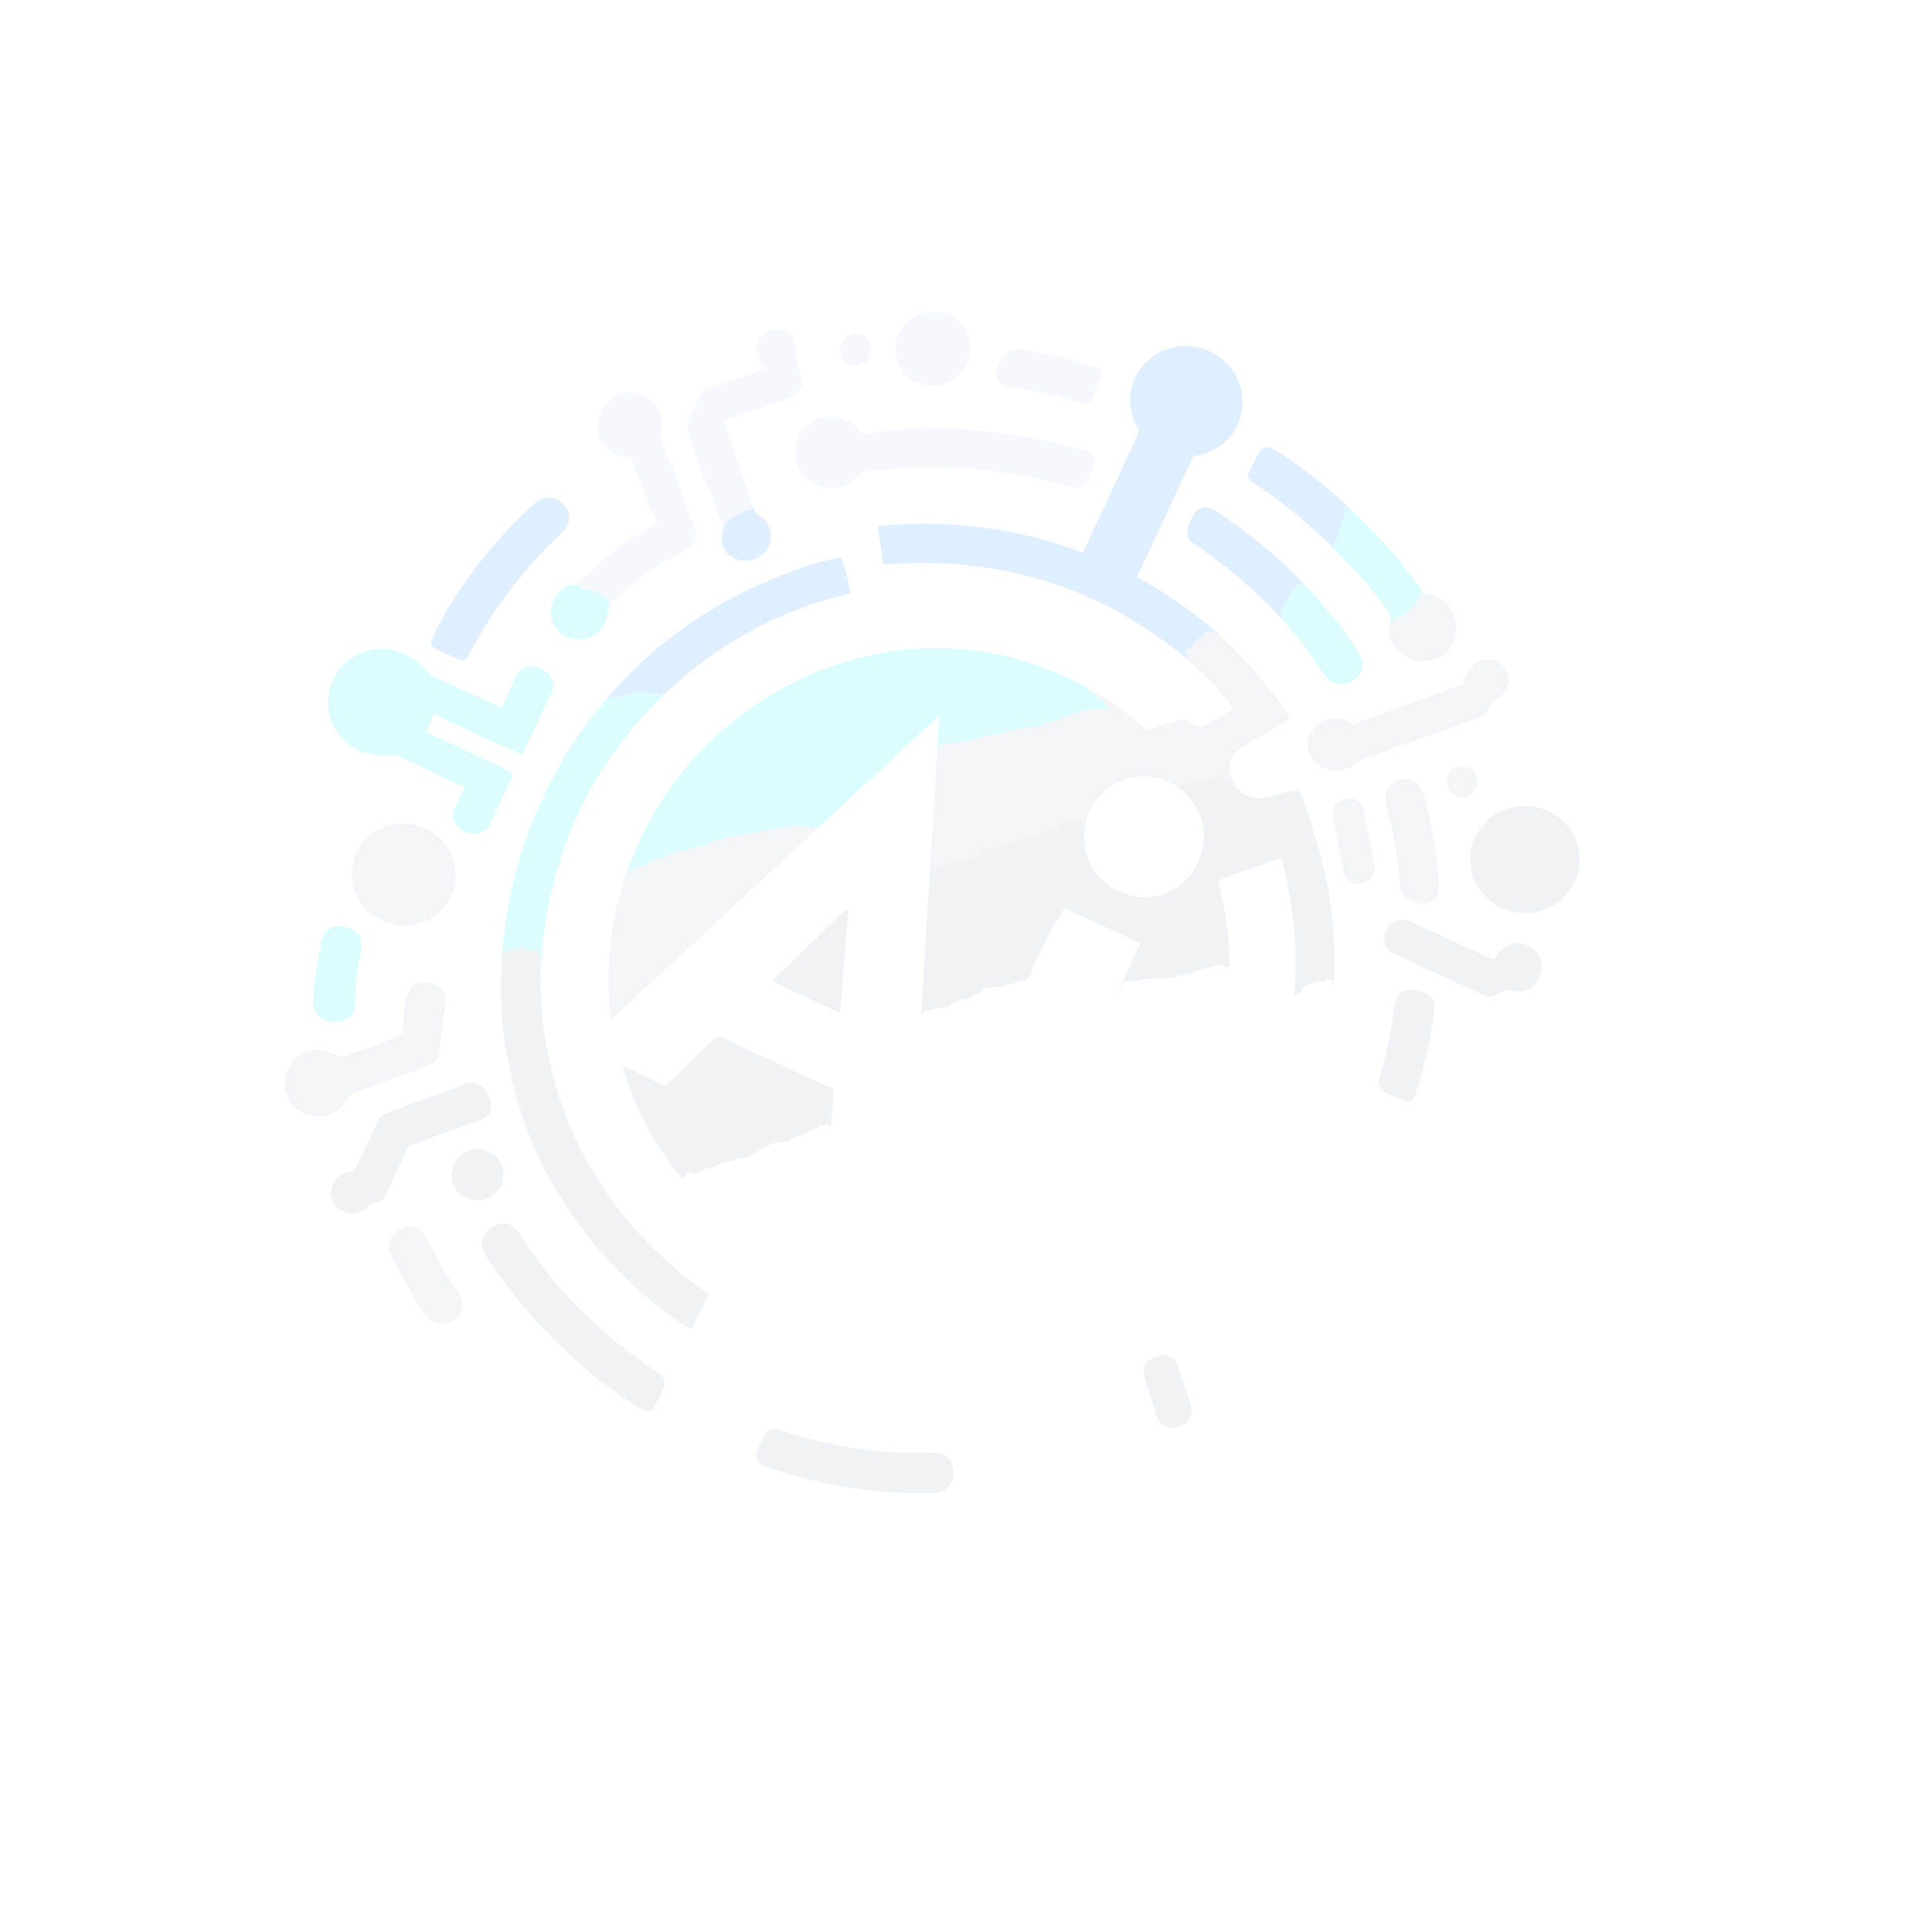 <svg width="93" height="93" viewBox="0 0 93 93" fill="none" xmlns="http://www.w3.org/2000/svg">
<g filter="url(#filter0_d_20181_46917)">
<path d="M42.269 25.447C42.269 25.442 42.268 25.438 42.269 25.434C42.268 25.438 42.269 25.442 42.269 25.447Z" fill="#E0EFFF"/>
<path d="M42.322 25.342C42.325 25.339 42.328 25.337 42.332 25.335C42.328 25.337 42.325 25.34 42.322 25.342Z" fill="#E0EFFF"/>
<path d="M42.291 25.374C42.293 25.371 42.295 25.367 42.297 25.364C42.295 25.367 42.293 25.371 42.291 25.374Z" fill="#E0EFFF"/>
<path d="M42.38 25.319C42.376 25.319 42.373 25.32 42.37 25.321C42.375 25.32 42.38 25.319 42.386 25.318C42.384 25.318 42.382 25.319 42.38 25.319Z" fill="#E0EFFF"/>
<path d="M57.212 31.693C57.127 31.668 57.092 31.617 57.108 31.543C57.113 31.519 57.114 31.494 57.111 31.47C57.103 31.422 57.103 31.375 57.109 31.326C57.114 31.291 57.133 31.27 57.168 31.261C57.236 31.244 57.297 31.213 57.352 31.168C57.374 31.149 57.391 31.126 57.401 31.099C57.441 30.992 57.533 30.954 57.599 30.872C57.694 30.753 57.812 30.663 57.953 30.601C57.982 30.588 58.004 30.568 58.017 30.539L58.065 30.436C58.078 30.408 58.101 30.392 58.132 30.388C58.23 30.377 58.322 30.389 58.408 30.426C58.456 30.445 58.471 30.48 58.453 30.529C58.448 30.542 58.458 30.552 58.481 30.559C58.504 30.566 58.526 30.565 58.547 30.556C58.583 30.542 58.635 30.545 58.703 30.566C57.504 29.498 56.193 28.579 54.77 27.808C54.743 27.794 54.737 27.773 54.749 27.746L57.429 21.997C57.441 21.971 57.466 21.953 57.494 21.949C58.658 21.78 59.592 20.974 59.778 19.786C59.986 18.452 59.215 17.209 57.904 16.791C56.587 16.371 55.182 16.963 54.617 18.239C54.261 19.043 54.352 19.866 54.777 20.638C54.82 20.716 54.824 20.811 54.786 20.892L52.144 26.565C52.131 26.593 52.098 26.606 52.069 26.594C51.221 26.257 50.346 25.984 49.445 25.776C47.129 25.239 44.775 25.085 42.385 25.315C42.38 25.316 42.374 25.317 42.369 25.319C42.365 25.32 42.36 25.32 42.356 25.322C42.352 25.323 42.348 25.325 42.344 25.327C42.34 25.328 42.336 25.33 42.333 25.332C42.329 25.334 42.326 25.337 42.322 25.339C42.319 25.342 42.315 25.344 42.312 25.347C42.309 25.35 42.306 25.353 42.303 25.356C42.3 25.359 42.297 25.362 42.295 25.365C42.292 25.368 42.29 25.372 42.288 25.375C42.286 25.379 42.283 25.382 42.281 25.386C42.279 25.39 42.278 25.394 42.276 25.398C42.275 25.401 42.273 25.405 42.272 25.41C42.271 25.414 42.27 25.418 42.269 25.422C42.269 25.426 42.268 25.43 42.267 25.434C42.267 25.439 42.267 25.443 42.267 25.448C42.268 25.453 42.267 25.459 42.268 25.464L42.498 27.055C42.51 27.137 42.584 27.195 42.665 27.186C43.329 27.116 44.038 27.088 44.793 27.103C49.461 27.197 53.587 28.748 57.173 31.757L57.215 31.739C57.254 31.721 57.253 31.706 57.212 31.693Z" fill="#E0EFFF"/>
<path d="M42.271 25.423C42.272 25.419 42.273 25.414 42.274 25.41C42.272 25.414 42.272 25.419 42.271 25.423Z" fill="#E0EFFF"/>
<path d="M48.37 18.575C48.596 18.625 49.017 18.703 49.635 18.808C50.28 18.92 51.048 19.102 51.939 19.356C52.112 19.405 52.41 19.497 52.509 19.282C52.681 18.91 52.849 18.516 53.012 18.1C53.091 17.901 53.025 17.758 52.813 17.671C52.673 17.614 52.533 17.565 52.394 17.524C51.448 17.253 50.458 17.028 49.423 16.85C49.229 16.816 49.044 16.8 48.867 16.799C48.114 16.8 47.528 18.387 48.37 18.575Z" fill="#F5F8FC"/>
<path d="M60.301 23.216C61.625 24.079 62.925 25.14 64.202 26.399C64.264 26.313 64.271 26.229 64.222 26.149C64.2 26.111 64.21 26.087 64.251 26.076C64.296 26.064 64.336 26.037 64.371 25.995C64.392 25.968 64.397 25.939 64.384 25.909C64.38 25.898 64.378 25.887 64.379 25.876C64.395 25.741 64.433 25.609 64.493 25.48C64.554 25.349 64.59 25.228 64.599 25.118C64.613 24.961 64.7 24.859 64.786 24.735C64.801 24.714 64.807 24.688 64.804 24.663C64.799 24.621 64.775 24.594 64.732 24.583C64.709 24.576 64.698 24.56 64.7 24.535C64.701 24.516 64.694 24.5 64.678 24.489C64.674 24.485 64.669 24.484 64.663 24.486C64.657 24.488 64.654 24.485 64.653 24.478C64.652 24.457 64.655 24.437 64.66 24.418C64.676 24.366 64.703 24.36 64.74 24.398C64.804 24.465 64.894 24.503 65.01 24.511C64.166 23.711 63.272 22.966 62.327 22.278C62.044 22.071 61.722 21.863 61.361 21.656C61.136 21.527 60.823 21.406 60.657 21.699C60.468 22.029 60.284 22.377 60.104 22.742C60.019 22.917 60.084 23.075 60.301 23.216Z" fill="#E0EFFF"/>
<path d="M46.717 16.666C46.709 16.547 46.689 16.427 46.656 16.309C46.689 16.427 46.709 16.547 46.717 16.666Z" fill="#F5F8FC"/>
<path d="M45.953 15.324C46.048 15.389 46.137 15.464 46.218 15.547C46.137 15.464 46.048 15.39 45.953 15.324Z" fill="#F5F8FC"/>
<path d="M44.432 15.071C43.468 15.338 42.9 16.326 43.164 17.277C43.395 18.109 44.186 18.637 45.026 18.577C45.146 18.569 45.267 18.548 45.388 18.515C45.87 18.381 46.253 18.067 46.482 17.668C46.511 17.618 46.537 17.567 46.561 17.514C46.585 17.462 46.606 17.409 46.625 17.354C46.643 17.299 46.659 17.244 46.673 17.188C46.713 17.019 46.728 16.843 46.717 16.665C46.709 16.547 46.689 16.427 46.656 16.308C46.606 16.13 46.531 15.966 46.435 15.818C46.371 15.72 46.298 15.629 46.218 15.546C46.137 15.463 46.048 15.389 45.953 15.324C45.906 15.291 45.857 15.261 45.807 15.233C45.404 15.009 44.914 14.937 44.432 15.071Z" fill="#F5F8FC"/>
<path d="M64.737 24.402C64.7 24.363 64.673 24.37 64.657 24.421C64.652 24.441 64.65 24.461 64.651 24.482C64.651 24.488 64.654 24.491 64.66 24.489C64.666 24.488 64.671 24.488 64.675 24.492C64.691 24.504 64.698 24.519 64.697 24.539C64.695 24.563 64.706 24.579 64.729 24.586C64.772 24.597 64.796 24.624 64.801 24.666C64.804 24.692 64.798 24.718 64.783 24.738C64.697 24.862 64.61 24.965 64.596 25.121C64.587 25.231 64.551 25.352 64.49 25.483C64.43 25.613 64.392 25.745 64.376 25.879C64.375 25.89 64.377 25.901 64.381 25.912C64.394 25.943 64.389 25.971 64.368 25.998C64.333 26.04 64.293 26.067 64.248 26.08C64.207 26.091 64.197 26.115 64.219 26.152C64.268 26.233 64.261 26.316 64.199 26.402C64.947 27.132 65.648 27.906 66.303 28.724C66.518 28.993 66.723 29.272 66.917 29.56C66.934 29.585 66.942 29.614 66.94 29.644L66.912 30.014C66.944 29.959 66.977 29.909 67.013 29.865C67.044 29.828 67.067 29.831 67.082 29.875C67.089 29.893 67.117 29.887 67.166 29.859C67.185 29.848 67.202 29.834 67.217 29.818C67.287 29.744 67.312 29.697 67.403 29.642C67.459 29.607 67.466 29.615 67.425 29.666C67.417 29.676 67.418 29.683 67.429 29.689C67.461 29.707 67.485 29.7 67.501 29.667C67.534 29.603 67.584 29.555 67.652 29.522C67.719 29.491 67.781 29.447 67.838 29.392C68.05 29.186 68.227 28.95 68.367 28.685C68.384 28.651 68.391 28.618 68.385 28.584C68.38 28.553 68.393 28.542 68.423 28.55L69.125 28.743C68.967 28.664 68.81 28.609 68.653 28.579C68.57 28.562 68.505 28.521 68.46 28.455C67.46 27.016 66.309 25.703 65.006 24.514C64.891 24.506 64.801 24.469 64.737 24.402Z" fill="#DCFDFD"/>
<path d="M68.387 28.581C68.392 28.615 68.386 28.648 68.368 28.682C68.229 28.947 68.052 29.183 67.839 29.389C67.783 29.444 67.721 29.488 67.654 29.519C67.586 29.551 67.535 29.6 67.503 29.664C67.487 29.697 67.463 29.704 67.431 29.686C67.42 29.68 67.418 29.673 67.426 29.663C67.468 29.612 67.46 29.604 67.404 29.638C67.314 29.693 67.289 29.741 67.219 29.815C67.204 29.831 67.187 29.845 67.168 29.856C67.119 29.884 67.091 29.89 67.084 29.872C67.069 29.828 67.046 29.825 67.015 29.861C66.979 29.906 66.945 29.956 66.914 30.011C66.737 30.868 67.33 31.617 68.157 31.795C69.005 31.977 69.904 31.476 70.063 30.588C70.142 30.148 70.077 29.736 69.869 29.354C69.712 29.066 69.465 28.862 69.127 28.74L68.425 28.547C68.395 28.538 68.382 28.55 68.387 28.581Z" fill="#F3F5F9"/>
<path d="M40.432 16.765C40.426 16.815 40.425 16.865 40.429 16.914C40.433 16.963 40.441 17.011 40.454 17.058C40.499 17.223 40.599 17.37 40.748 17.47C40.791 17.498 40.836 17.521 40.882 17.54C40.951 17.567 41.023 17.583 41.096 17.587C41.144 17.591 41.193 17.589 41.241 17.583C41.362 17.568 41.48 17.523 41.584 17.451C41.667 17.394 41.742 17.32 41.802 17.23C41.832 17.185 41.857 17.138 41.877 17.09C41.897 17.042 41.912 16.993 41.922 16.944C41.938 16.869 41.943 16.794 41.937 16.721C41.93 16.623 41.904 16.527 41.861 16.441C41.806 16.332 41.725 16.236 41.618 16.165C41.597 16.151 41.575 16.138 41.553 16.126C41.503 16.101 41.452 16.082 41.399 16.068C41.333 16.052 41.266 16.044 41.198 16.046C41.15 16.047 41.101 16.054 41.053 16.064C41.007 16.075 40.96 16.09 40.916 16.11C40.91 16.112 40.905 16.115 40.9 16.117C40.769 16.177 40.652 16.274 40.565 16.405C40.489 16.517 40.446 16.641 40.432 16.765Z" fill="#F5F8FC"/>
<path d="M40.901 16.118C40.906 16.115 40.911 16.112 40.916 16.11C40.911 16.112 40.906 16.115 40.901 16.118Z" fill="#F5F8FC"/>
<path d="M40.75 17.47C40.793 17.498 40.838 17.522 40.884 17.54C40.838 17.522 40.793 17.498 40.75 17.47Z" fill="#F5F8FC"/>
<path d="M40.456 17.055C40.443 17.008 40.435 16.959 40.431 16.91C40.435 16.959 40.443 17.008 40.456 17.055Z" fill="#F5F8FC"/>
<path d="M41.241 17.586C41.192 17.592 41.144 17.594 41.095 17.591C41.144 17.594 41.192 17.592 41.241 17.586Z" fill="#F5F8FC"/>
<path d="M41.4 16.067C41.453 16.08 41.505 16.099 41.554 16.125C41.505 16.099 41.453 16.08 41.4 16.067Z" fill="#F5F8FC"/>
<path d="M41.938 16.719C41.943 16.792 41.939 16.867 41.923 16.942C41.938 16.867 41.943 16.792 41.938 16.719Z" fill="#F5F8FC"/>
<path d="M57.365 26.099C59.042 27.223 60.487 28.458 61.701 29.802C61.711 29.778 61.727 29.755 61.747 29.732C61.768 29.707 61.768 29.682 61.748 29.658C61.737 29.644 61.721 29.636 61.701 29.633C61.697 29.632 61.693 29.631 61.689 29.63C61.686 29.628 61.684 29.626 61.681 29.625C61.676 29.623 61.672 29.62 61.667 29.617C61.663 29.614 61.66 29.611 61.657 29.607C61.653 29.603 61.651 29.599 61.648 29.595C61.645 29.591 61.644 29.586 61.642 29.582C61.64 29.577 61.639 29.573 61.638 29.568C61.637 29.562 61.637 29.557 61.638 29.552C61.638 29.549 61.637 29.546 61.637 29.543C61.638 29.538 61.639 29.535 61.64 29.53C61.681 29.412 61.727 29.306 61.78 29.211C61.84 29.105 61.897 28.997 61.951 28.889C62.081 28.626 62.244 28.387 62.439 28.17C62.459 28.146 62.485 28.134 62.517 28.133C62.542 28.133 62.56 28.119 62.57 28.093C62.59 28.033 62.616 28.03 62.646 28.084C62.687 28.161 62.747 28.191 62.824 28.173C61.59 26.851 60.169 25.703 58.66 24.674C58.333 24.451 57.909 24.268 57.598 24.612C57.315 24.925 56.884 25.777 57.365 26.099Z" fill="#E0EFFF"/>
<path d="M38.369 21.263C38.025 22.239 38.617 23.182 39.585 23.416C40.351 23.602 40.966 23.394 41.43 22.792C41.477 22.731 41.536 22.698 41.607 22.692C42.453 22.623 43.273 22.532 44.112 22.508C46.611 22.438 49.046 22.748 51.418 23.438C51.724 23.527 52.049 23.568 52.254 23.25C52.394 23.033 52.513 22.803 52.611 22.559C52.718 22.292 52.716 22.038 52.494 21.837C52.414 21.765 52.258 21.697 52.026 21.633C49.927 21.053 47.793 20.717 45.625 20.625C44.217 20.565 42.958 20.665 41.604 20.891C41.523 20.905 41.442 20.87 41.397 20.802C41.191 20.489 40.908 20.273 40.548 20.152C39.586 19.831 38.705 20.308 38.369 21.263Z" fill="#F5F8FC"/>
<path d="M65.042 34.834C64.752 34.621 64.427 34.538 64.066 34.583C63.276 34.684 62.759 35.531 63.042 36.279C63.326 37.028 64.239 37.269 64.944 36.953C65.195 36.84 65.354 36.614 65.614 36.523C67.371 35.913 69.201 35.269 71.104 34.59C71.465 34.462 71.57 34.254 71.737 33.945C71.86 33.719 72.112 33.652 72.283 33.47C73.321 32.358 71.725 31.144 70.83 32.102C70.647 32.297 70.544 32.618 70.409 32.865C70.374 32.93 70.316 32.979 70.247 33.004L65.17 34.852C65.127 34.868 65.079 34.861 65.042 34.834Z" fill="#F3F5F9"/>
<path d="M36.728 17.766C36.727 17.769 36.726 17.773 36.725 17.777C36.727 17.773 36.727 17.769 36.728 17.766Z" fill="#F5F8FC"/>
<path d="M34.821 25.332C34.895 25.309 34.928 25.273 34.919 25.225C34.911 25.186 34.925 25.159 34.962 25.144C34.99 25.131 35.013 25.113 35.031 25.087C35.054 25.056 35.085 25.041 35.124 25.042C35.186 25.044 35.228 25.019 35.25 24.965C35.265 24.93 35.289 24.904 35.323 24.887C35.472 24.814 35.612 24.73 35.744 24.633C35.836 24.566 35.954 24.555 36.065 24.543C36.105 24.539 36.134 24.52 36.154 24.485C36.18 24.439 36.218 24.421 36.269 24.43L34.849 20.379C34.83 20.323 34.858 20.263 34.913 20.244C35.881 19.907 36.859 19.559 37.849 19.202C38.074 19.122 38.231 19.044 38.323 18.968C38.793 18.583 38.583 17.965 38.362 17.492C38.303 17.366 38.279 17.198 38.312 17.064C38.668 15.62 36.352 15.435 36.398 16.883C36.407 17.182 36.602 17.461 36.723 17.73C36.724 17.731 36.725 17.733 36.725 17.735C36.727 17.738 36.726 17.741 36.727 17.744C36.727 17.748 36.728 17.752 36.728 17.756C36.728 17.76 36.727 17.763 36.727 17.767C36.726 17.771 36.725 17.775 36.724 17.778C36.722 17.782 36.72 17.785 36.718 17.788C36.716 17.791 36.714 17.794 36.711 17.797C36.708 17.8 36.705 17.802 36.702 17.804C36.699 17.806 36.697 17.808 36.694 17.809C36.693 17.81 36.691 17.811 36.689 17.812C35.828 18.123 34.949 18.436 34.05 18.751C33.865 18.816 33.742 18.942 33.661 19.115C33.495 19.468 33.327 19.826 33.154 20.19C33.058 20.395 33.057 20.613 33.128 20.822C33.644 22.346 34.208 23.849 34.821 25.332Z" fill="#F5F8FC"/>
<path d="M36.702 17.804C36.698 17.807 36.694 17.81 36.69 17.812C36.691 17.811 36.693 17.81 36.695 17.81C36.698 17.808 36.7 17.806 36.702 17.804Z" fill="#F5F8FC"/>
<path d="M36.729 17.754C36.73 17.75 36.728 17.746 36.728 17.742C36.728 17.746 36.73 17.75 36.729 17.754Z" fill="#F5F8FC"/>
<path d="M36.713 17.795C36.715 17.792 36.717 17.789 36.719 17.786C36.717 17.789 36.715 17.793 36.713 17.795Z" fill="#F5F8FC"/>
<path d="M62.646 28.084C62.616 28.03 62.591 28.032 62.57 28.092C62.561 28.119 62.543 28.132 62.517 28.133C62.486 28.134 62.46 28.146 62.439 28.17C62.244 28.386 62.082 28.626 61.951 28.889C61.897 28.997 61.84 29.105 61.781 29.211C61.728 29.306 61.681 29.412 61.641 29.53C61.638 29.537 61.638 29.545 61.638 29.552C61.638 29.557 61.638 29.562 61.639 29.567C61.639 29.572 61.641 29.577 61.642 29.581C61.644 29.586 61.646 29.591 61.648 29.595C61.651 29.599 61.654 29.603 61.657 29.607C61.66 29.61 61.664 29.614 61.668 29.617C61.672 29.62 61.676 29.622 61.681 29.625C61.688 29.628 61.694 29.631 61.701 29.632C61.721 29.636 61.737 29.644 61.748 29.657C61.769 29.682 61.768 29.707 61.747 29.732C61.727 29.755 61.712 29.778 61.701 29.802C62.377 30.524 62.979 31.301 63.508 32.133C63.857 32.682 64.106 33.01 64.766 32.896C65.459 32.777 65.805 32.104 65.437 31.481C65.152 30.995 64.848 30.548 64.525 30.139C63.988 29.457 63.421 28.802 62.824 28.173C62.747 28.191 62.688 28.161 62.646 28.084Z" fill="#DCFDFD"/>
<path d="M61.658 29.605C61.655 29.602 61.652 29.598 61.649 29.594C61.652 29.598 61.655 29.602 61.658 29.605Z" fill="#DCFDFD"/>
<path d="M61.644 29.581C61.642 29.576 61.641 29.571 61.64 29.566C61.641 29.571 61.642 29.576 61.644 29.581Z" fill="#DCFDFD"/>
<path d="M61.682 29.625C61.677 29.623 61.672 29.62 61.668 29.617C61.672 29.62 61.677 29.623 61.682 29.625Z" fill="#DCFDFD"/>
<path d="M61.64 29.54C61.64 29.543 61.641 29.546 61.641 29.549C61.641 29.542 61.641 29.535 61.643 29.527C61.642 29.531 61.641 29.535 61.64 29.54Z" fill="#DCFDFD"/>
<path d="M52.15 39.477C52.149 39.489 52.144 39.5 52.137 39.51C52.123 39.549 52.109 39.588 52.093 39.627C52.084 39.651 52.083 39.674 52.09 39.694C52.094 39.709 52.099 39.722 52.105 39.734C52.124 39.771 52.146 39.774 52.172 39.742C52.192 39.718 52.214 39.708 52.238 39.709C52.249 39.658 52.261 39.608 52.274 39.558L52.15 39.477Z" fill="#F3F5F9"/>
<path d="M58.548 30.555C58.526 30.564 58.504 30.564 58.482 30.558C58.458 30.551 58.449 30.541 58.453 30.528C58.471 30.478 58.456 30.444 58.408 30.425C58.323 30.388 58.231 30.376 58.133 30.387C58.101 30.391 58.079 30.407 58.066 30.435L58.018 30.538C58.004 30.567 57.983 30.587 57.953 30.6C57.812 30.661 57.694 30.752 57.599 30.871C57.534 30.953 57.442 30.991 57.402 31.097C57.392 31.125 57.375 31.148 57.352 31.166C57.298 31.212 57.236 31.243 57.168 31.26C57.134 31.268 57.114 31.29 57.109 31.325C57.103 31.373 57.104 31.421 57.111 31.469C57.115 31.493 57.114 31.517 57.109 31.541C57.093 31.616 57.127 31.666 57.213 31.692C57.254 31.704 57.255 31.72 57.215 31.738L57.174 31.756C57.303 31.876 57.433 31.996 57.562 32.117L58.703 30.565C58.635 30.544 58.584 30.541 58.548 30.555Z" fill="#F3F5F9"/>
<path d="M59.338 34.066C59.34 34.072 59.343 34.077 59.344 34.082C59.343 34.077 59.34 34.072 59.338 34.066Z" fill="#F3F5F9"/>
<path d="M53.163 38.102L55.384 35.081C55.384 35.081 55.384 35.082 55.384 35.082L53.16 38.104C53.161 38.104 53.162 38.103 53.163 38.102Z" fill="#F3F5F9"/>
<path d="M58.702 30.566L57.561 32.118L57.561 32.118L58.702 30.566Z" fill="#F3F5F9"/>
<path d="M59.332 34.05C59.333 34.051 59.334 34.052 59.334 34.053C59.337 34.057 59.337 34.062 59.339 34.067C59.342 34.072 59.344 34.077 59.345 34.082C59.346 34.087 59.346 34.093 59.346 34.098C59.346 34.103 59.346 34.109 59.345 34.114C59.344 34.119 59.341 34.124 59.339 34.129C59.337 34.134 59.336 34.139 59.333 34.143C59.33 34.148 59.325 34.151 59.322 34.155C59.318 34.159 59.316 34.163 59.312 34.166C59.31 34.167 59.309 34.167 59.308 34.168C58.895 34.434 58.461 34.691 58.006 34.94C57.544 35.194 57.286 34.496 56.796 34.654C56.322 34.807 55.853 34.947 55.386 35.079L53.164 38.1C53.23 38.044 53.299 37.99 53.371 37.94C54.425 37.202 55.535 37.185 56.702 37.89L56.707 37.849C56.709 37.83 56.703 37.815 56.689 37.803C56.679 37.795 56.67 37.787 56.661 37.778C56.625 37.744 56.632 37.731 56.68 37.74C56.703 37.743 56.713 37.733 56.711 37.71C56.71 37.707 56.712 37.704 56.715 37.703C56.718 37.702 56.721 37.704 56.721 37.707C56.751 37.759 56.782 37.808 56.815 37.854C56.846 37.898 56.872 37.895 56.893 37.845C56.911 37.802 56.89 37.776 56.831 37.768C56.824 37.767 56.822 37.763 56.824 37.758C56.826 37.751 56.827 37.748 56.827 37.748C56.823 37.751 56.823 37.753 56.827 37.755C56.915 37.803 56.978 37.794 57.017 37.729C57.029 37.711 57.045 37.703 57.067 37.706C57.112 37.712 57.154 37.694 57.192 37.652C57.213 37.628 57.239 37.621 57.27 37.631C57.435 37.683 57.592 37.664 57.74 37.575C57.767 37.559 57.794 37.554 57.824 37.561C57.928 37.585 58.016 37.569 58.086 37.514C58.108 37.497 58.133 37.487 58.16 37.483C58.247 37.47 58.335 37.462 58.424 37.456C58.446 37.455 58.464 37.461 58.48 37.474C58.485 37.479 58.487 37.486 58.487 37.495C58.487 37.502 58.49 37.505 58.497 37.505C58.562 37.498 58.6 37.46 58.61 37.389C58.611 37.382 58.617 37.376 58.624 37.375C58.655 37.37 58.682 37.356 58.705 37.334C58.739 37.301 58.77 37.303 58.8 37.339C58.864 37.417 58.949 37.466 59.052 37.484C59.077 37.489 59.097 37.506 59.104 37.53C59.124 37.587 59.164 37.614 59.224 37.61C59.255 37.607 59.277 37.62 59.289 37.649C59.294 37.658 59.294 37.668 59.291 37.677C59.279 37.707 59.286 37.731 59.312 37.749L59.555 37.916C58.98 37.104 59.072 36.443 59.831 35.932C60.008 35.813 60.171 35.714 60.32 35.635C60.917 35.317 61.483 34.988 62.018 34.649C62.058 34.623 62.072 34.571 62.051 34.528C61.941 34.314 61.814 34.107 61.67 33.907C60.794 32.693 59.806 31.579 58.705 30.566L57.563 32.118C58.203 32.716 58.824 33.329 59.332 34.05Z" fill="#F3F5F9"/>
<path d="M52.153 39.474L52.437 39.087C52.438 39.086 52.438 39.084 52.439 39.083L52.152 39.473L52.153 39.474L52.153 39.474Z" fill="#F3F5F9"/>
<path d="M52.276 39.556C52.319 39.39 52.373 39.234 52.437 39.087L52.152 39.474L52.276 39.556Z" fill="#F3F5F9"/>
<path d="M57.562 32.118L57.562 32.118L55.383 35.08L55.384 35.079L57.562 32.118Z" fill="#F3F5F9"/>
<path d="M59.337 34.133C59.335 34.138 59.333 34.143 59.33 34.147C59.333 34.143 59.335 34.138 59.337 34.133Z" fill="#F3F5F9"/>
<path d="M44.825 41.941C44.825 41.945 44.827 41.947 44.83 41.947C44.84 41.948 44.848 41.945 44.856 41.939C44.901 41.896 44.909 41.849 44.88 41.798C44.865 41.773 44.871 41.754 44.898 41.743C44.932 41.728 44.965 41.724 44.995 41.73C45.028 41.735 45.059 41.731 45.088 41.717L45.175 41.676C45.195 41.667 45.218 41.67 45.235 41.685C45.252 41.702 45.272 41.704 45.294 41.693C45.322 41.678 45.351 41.669 45.382 41.666C45.539 41.651 45.698 41.609 45.86 41.542C46.088 41.448 46.322 41.373 46.563 41.318C46.73 41.279 46.899 41.232 47.069 41.176C47.149 41.151 47.199 41.093 47.219 41.005C47.227 40.974 47.246 40.955 47.277 40.95C47.607 40.886 47.922 40.803 48.222 40.701C48.252 40.69 48.283 40.685 48.314 40.686C48.34 40.686 48.36 40.675 48.374 40.654C48.395 40.623 48.423 40.604 48.459 40.596C48.562 40.572 48.663 40.542 48.764 40.504C48.867 40.464 48.982 40.439 49.108 40.431C49.225 40.423 49.317 40.388 49.387 40.327C49.415 40.301 49.448 40.287 49.486 40.284C49.568 40.276 49.626 40.233 49.706 40.225C49.88 40.206 50.037 40.156 50.177 40.072C50.192 40.063 50.208 40.06 50.226 40.063C50.261 40.069 50.294 40.064 50.325 40.047C50.527 39.941 50.744 39.84 50.976 39.741C51.035 39.716 51.077 39.675 51.102 39.617C51.119 39.581 51.142 39.574 51.172 39.598C51.178 39.604 51.187 39.609 51.197 39.613C51.224 39.624 51.251 39.624 51.278 39.614L51.743 39.441C51.761 39.434 51.772 39.44 51.776 39.459C51.777 39.469 51.782 39.475 51.791 39.478C51.85 39.494 51.889 39.473 51.907 39.415C51.916 39.385 51.937 39.371 51.968 39.374C52.017 39.379 52.054 39.36 52.079 39.316C52.109 39.264 52.122 39.268 52.117 39.328C52.113 39.387 52.104 39.446 52.09 39.505C52.081 39.543 52.092 39.551 52.123 39.527C52.13 39.522 52.135 39.516 52.139 39.509C52.143 39.498 52.148 39.487 52.152 39.475L52.439 39.085C52.607 38.697 52.848 38.369 53.161 38.102L55.385 35.08C55.352 35.089 55.319 35.099 55.287 35.108C55.22 35.126 55.161 35.112 55.108 35.066C54.293 34.344 53.413 33.717 52.468 33.184C52.446 33.194 52.418 33.192 52.385 33.178C52.327 33.155 52.319 33.167 52.36 33.212C52.368 33.221 52.376 33.231 52.383 33.242C52.391 33.256 52.402 33.267 52.415 33.274C52.558 33.352 52.692 33.434 52.818 33.522C52.83 33.53 52.839 33.541 52.845 33.554C52.849 33.562 52.849 33.571 52.846 33.581C52.84 33.593 52.843 33.602 52.856 33.607L53.044 33.695C53.09 33.717 53.124 33.75 53.146 33.796C53.17 33.845 53.206 33.879 53.254 33.899C53.285 33.912 53.303 33.946 53.294 33.979C53.289 34.004 53.295 34.025 53.314 34.043C53.367 34.095 53.357 34.119 53.283 34.117C53.27 34.117 53.256 34.12 53.243 34.126C53.224 34.134 53.202 34.136 53.179 34.133C53.015 34.099 52.866 34.096 52.732 34.123C52.597 34.151 52.466 34.17 52.339 34.183C52.212 34.196 52.081 34.226 51.946 34.274C51.531 34.421 51.116 34.573 50.699 34.731C50.544 34.79 50.386 34.838 50.225 34.875C50.073 34.91 49.921 34.949 49.769 34.992C49.692 35.014 49.601 35.014 49.498 34.992C49.469 34.985 49.439 34.987 49.41 34.996C49.268 35.04 49.133 35.106 48.983 35.107C48.89 35.108 48.805 35.129 48.729 35.17C48.705 35.182 48.68 35.187 48.653 35.182C48.639 35.18 48.625 35.176 48.611 35.17C48.589 35.161 48.568 35.162 48.547 35.173C48.407 35.251 48.31 35.294 48.255 35.303C47.961 35.349 47.667 35.398 47.373 35.45C47.287 35.465 47.145 35.507 46.946 35.577C46.811 35.623 46.664 35.654 46.507 35.668C46.404 35.678 46.306 35.699 46.21 35.733C46.064 35.787 45.921 35.753 45.769 35.784C45.736 35.791 45.704 35.788 45.673 35.776C45.611 35.751 45.548 35.746 45.484 35.76C45.451 35.768 45.427 35.787 45.413 35.818C45.377 35.894 45.316 35.946 45.229 35.973C45.19 35.986 45.173 36.013 45.18 36.054C45.188 36.105 45.166 36.154 45.112 36.204L44.758 41.99C44.783 41.983 44.801 41.966 44.81 41.94C44.819 41.917 44.824 41.917 44.825 41.941Z" fill="#F3F5F9"/>
<path d="M59.31 34.166C59.314 34.163 59.317 34.159 59.32 34.155C59.316 34.16 59.312 34.164 59.307 34.168C59.308 34.167 59.309 34.166 59.31 34.166Z" fill="#F3F5F9"/>
<path d="M70.128 36.928C70.305 36.86 70.506 36.859 70.688 36.944C70.506 36.859 70.305 36.86 70.128 36.928Z" fill="#F3F5F9"/>
<path d="M71.101 37.54C71.091 37.43 71.058 37.324 71.004 37.23C71.058 37.324 71.091 37.43 71.101 37.54Z" fill="#F3F5F9"/>
<path d="M69.742 38.021C69.814 38.143 69.921 38.245 70.058 38.308C70.207 38.377 70.369 38.389 70.52 38.353C70.369 38.389 70.207 38.377 70.058 38.308C69.921 38.245 69.814 38.143 69.742 38.021Z" fill="#F3F5F9"/>
<path d="M69.876 37.089C69.908 37.058 69.943 37.03 69.979 37.005C69.942 37.03 69.908 37.058 69.876 37.089Z" fill="#F3F5F9"/>
<path d="M70.691 36.939C70.508 36.855 70.308 36.855 70.131 36.924C70.128 36.925 70.126 36.926 70.123 36.927C70.088 36.941 70.054 36.958 70.021 36.977C70.007 36.986 69.993 36.995 69.979 37.005C69.942 37.029 69.908 37.058 69.876 37.089C69.845 37.119 69.817 37.151 69.791 37.186C69.762 37.226 69.736 37.27 69.714 37.317C69.692 37.365 69.676 37.413 69.664 37.461C69.644 37.544 69.639 37.628 69.646 37.709C69.652 37.771 69.664 37.832 69.684 37.89C69.7 37.935 69.72 37.978 69.744 38.019C69.815 38.141 69.922 38.243 70.059 38.306C70.209 38.375 70.371 38.387 70.522 38.351C70.578 38.338 70.632 38.319 70.684 38.293C70.833 38.218 70.96 38.093 71.036 37.928C71.058 37.881 71.074 37.833 71.086 37.784C71.106 37.702 71.111 37.618 71.104 37.536C71.094 37.426 71.061 37.321 71.006 37.227C70.935 37.104 70.828 37.003 70.691 36.939Z" fill="#F3F5F9"/>
<path d="M69.682 37.892C69.662 37.834 69.649 37.773 69.644 37.711C69.649 37.773 69.662 37.834 69.682 37.892Z" fill="#F3F5F9"/>
<path d="M69.742 38.023C69.718 37.982 69.698 37.939 69.683 37.895C69.699 37.939 69.718 37.982 69.742 38.023Z" fill="#F3F5F9"/>
<path d="M74.828 43.552C74.673 43.648 74.508 43.729 74.335 43.792C74.508 43.729 74.673 43.648 74.828 43.552Z" fill="#F0F3F6"/>
<path d="M72.541 43.804C72.533 43.801 72.525 43.798 72.517 43.795C72.525 43.798 72.533 43.801 72.541 43.804Z" fill="#F0F3F6"/>
<path d="M71.921 39.236C72.094 39.121 72.283 39.026 72.482 38.954C72.283 39.026 72.094 39.121 71.921 39.236Z" fill="#F0F3F6"/>
<path d="M74.532 39.047C74.297 38.938 74.042 38.861 73.772 38.822C74.042 38.861 74.297 38.938 74.532 39.047Z" fill="#F0F3F6"/>
<path d="M71.934 43.502C71.869 43.458 71.805 43.412 71.744 43.363C71.805 43.412 71.869 43.458 71.934 43.502Z" fill="#F0F3F6"/>
<path d="M70.849 40.744C70.891 40.575 70.95 40.414 71.023 40.262C70.95 40.414 70.891 40.575 70.849 40.744Z" fill="#F0F3F6"/>
<path d="M71.082 40.147C71.142 40.036 71.211 39.931 71.287 39.831C71.211 39.93 71.142 40.036 71.082 40.147Z" fill="#F0F3F6"/>
<path d="M70.848 40.745C70.827 40.83 70.81 40.916 70.797 41.005C70.782 41.112 70.774 41.22 70.773 41.326C70.772 41.411 70.775 41.496 70.782 41.58C70.785 41.621 70.79 41.663 70.796 41.704C70.811 41.813 70.832 41.922 70.861 42.027C70.894 42.149 70.936 42.267 70.987 42.382C71.02 42.458 71.057 42.533 71.098 42.605C71.261 42.896 71.48 43.155 71.743 43.366C71.804 43.415 71.867 43.461 71.933 43.505C71.973 43.532 72.014 43.558 72.056 43.583C72.13 43.627 72.206 43.667 72.284 43.703C72.285 43.704 72.286 43.704 72.287 43.704C72.361 43.739 72.438 43.77 72.516 43.798C72.524 43.801 72.532 43.804 72.54 43.807C72.611 43.831 72.683 43.852 72.756 43.871C72.773 43.876 72.791 43.88 72.808 43.884C72.885 43.902 72.964 43.917 73.043 43.928C73.494 43.992 73.934 43.941 74.331 43.797C74.504 43.735 74.669 43.654 74.824 43.558C75.451 43.169 75.906 42.525 76.016 41.747C76.054 41.483 76.049 41.222 76.007 40.971C75.944 40.596 75.797 40.242 75.583 39.934C75.321 39.558 74.96 39.249 74.53 39.049C74.295 38.939 74.04 38.862 73.77 38.823C73.564 38.794 73.361 38.79 73.163 38.806C73.128 38.809 73.094 38.813 73.059 38.817C72.862 38.841 72.671 38.887 72.488 38.952C72.486 38.953 72.484 38.954 72.482 38.954C72.283 39.026 72.095 39.121 71.921 39.237C71.677 39.398 71.462 39.599 71.285 39.833C71.21 39.933 71.141 40.038 71.08 40.149C71.06 40.186 71.041 40.224 71.022 40.262C71.022 40.263 71.022 40.263 71.022 40.264C70.949 40.416 70.89 40.577 70.848 40.745Z" fill="#F0F3F6"/>
<path d="M71.286 39.831C71.463 39.597 71.678 39.396 71.922 39.235C71.678 39.396 71.463 39.597 71.286 39.831Z" fill="#F0F3F6"/>
<path d="M28.988 21.278C29.253 21.726 29.675 21.966 30.255 21.999C30.307 22.002 30.353 22.035 30.373 22.084L31.604 25.153C31.623 25.202 31.603 25.257 31.556 25.281C30.742 25.69 29.982 26.177 29.275 26.742C29.1 26.882 28.843 27.117 28.505 27.447C28.249 27.698 27.991 27.933 27.731 28.153C27.746 28.164 27.764 28.163 27.786 28.151C27.827 28.127 27.863 28.134 27.895 28.169C27.907 28.183 27.915 28.199 27.919 28.217C27.937 28.3 28.006 28.361 28.088 28.367C28.331 28.384 28.553 28.434 28.757 28.517C28.873 28.565 28.985 28.643 29.093 28.749C29.186 28.84 29.276 28.932 29.363 29.025C30.548 28.025 31.545 27.185 32.843 26.589C33.361 26.351 33.686 26.051 33.459 25.439C32.998 24.198 32.457 22.794 31.836 21.227C31.726 20.949 31.902 20.567 31.863 20.258C31.706 19.014 30.202 18.439 29.275 19.323C28.761 19.813 28.609 20.64 28.988 21.278Z" fill="#F5F8FC"/>
<path d="M68.09 37.64C67.734 37.458 67.396 37.47 67.075 37.676C66.641 37.955 66.621 38.423 66.757 38.884C67.12 40.118 67.271 41.332 67.403 42.604C67.441 42.964 67.621 43.217 67.945 43.364C68.325 43.536 68.67 43.53 68.981 43.344C69.249 43.185 69.273 42.783 69.256 42.513C69.177 41.266 68.976 39.994 68.654 38.698C68.564 38.334 68.453 37.825 68.09 37.64Z" fill="#F3F5F9"/>
<path d="M36.154 24.483C36.135 24.518 36.105 24.537 36.066 24.541C35.955 24.553 35.836 24.565 35.744 24.632C35.612 24.728 35.472 24.812 35.324 24.885C35.289 24.902 35.265 24.928 35.251 24.963C35.229 25.017 35.187 25.043 35.124 25.041C35.085 25.04 35.054 25.054 35.032 25.086C35.014 25.111 34.991 25.13 34.962 25.142C34.926 25.158 34.911 25.185 34.919 25.223C34.928 25.271 34.896 25.307 34.822 25.331C34.805 25.552 34.731 25.789 34.739 25.982C34.77 26.743 35.601 27.16 36.263 26.943C37.045 26.687 37.344 25.844 36.915 25.152C36.812 24.985 36.628 24.869 36.468 24.762C36.348 24.682 36.306 24.562 36.269 24.428C36.219 24.419 36.181 24.437 36.154 24.483Z" fill="#E0EFFF"/>
<path d="M29.271 33.658C29.299 33.665 29.323 33.66 29.345 33.641L29.418 33.575C29.42 33.574 29.421 33.571 29.421 33.568C29.421 33.567 29.421 33.566 29.42 33.565C29.42 33.564 29.419 33.563 29.419 33.562C29.417 33.56 29.414 33.559 29.412 33.559C29.392 33.56 29.381 33.552 29.376 33.535C29.372 33.523 29.377 33.518 29.389 33.52C29.414 33.526 29.439 33.526 29.464 33.521C29.483 33.518 29.49 33.525 29.485 33.543C29.482 33.553 29.477 33.559 29.469 33.562C29.46 33.565 29.46 33.568 29.469 33.57C29.543 33.587 29.611 33.582 29.673 33.555C29.697 33.544 29.724 33.544 29.748 33.552C29.791 33.568 29.829 33.557 29.863 33.518C29.887 33.49 29.917 33.473 29.953 33.466L30.822 33.311C30.833 33.309 30.846 33.31 30.857 33.314C31.099 33.396 31.35 33.42 31.61 33.388C31.637 33.385 31.665 33.394 31.683 33.414C31.709 33.441 31.739 33.448 31.774 33.435C31.8 33.425 31.816 33.407 31.823 33.38C31.827 33.364 31.837 33.355 31.853 33.351C31.902 33.34 31.934 33.369 31.949 33.437C34.503 31.012 37.479 29.391 40.88 28.573C40.922 28.563 40.94 28.537 40.933 28.494C40.84 27.945 40.702 27.42 40.519 26.919C40.498 26.861 40.438 26.827 40.377 26.839C39.028 27.12 37.804 27.582 36.558 28.14C33.696 29.421 31.156 31.297 29.134 33.711C29.188 33.665 29.234 33.647 29.271 33.658Z" fill="#E0EFFF"/>
<path d="M66.147 41.972C66.156 41.937 66.161 41.9 66.164 41.864C66.168 41.802 66.166 41.739 66.154 41.676L65.651 39.016C65.578 38.628 65.204 38.372 64.815 38.446L64.741 38.46C64.717 38.464 64.693 38.47 64.67 38.477C64.623 38.491 64.579 38.509 64.538 38.531C64.413 38.597 64.313 38.698 64.246 38.818C64.235 38.839 64.225 38.859 64.216 38.88C64.216 38.882 64.215 38.884 64.214 38.885C64.199 38.922 64.186 38.961 64.177 39C64.169 39.036 64.163 39.072 64.161 39.109C64.156 39.17 64.158 39.233 64.17 39.296L64.673 41.956C64.746 42.344 65.121 42.6 65.509 42.526L65.583 42.513C65.826 42.467 66.017 42.303 66.108 42.092C66.109 42.09 66.109 42.089 66.11 42.087C66.126 42.05 66.138 42.011 66.147 41.972Z" fill="#F3F5F9"/>
<path d="M64.215 38.884C64.216 38.882 64.216 38.88 64.217 38.879C64.216 38.881 64.216 38.882 64.215 38.884Z" fill="#F3F5F9"/>
<path d="M45.181 36.053C45.174 36.011 45.19 35.984 45.23 35.971C45.317 35.944 45.378 35.892 45.413 35.816C45.428 35.785 45.452 35.766 45.485 35.758C45.549 35.744 45.612 35.749 45.674 35.774C45.705 35.786 45.736 35.789 45.77 35.782C45.921 35.751 46.065 35.785 46.211 35.732C46.306 35.697 46.405 35.676 46.507 35.666C46.665 35.652 46.812 35.621 46.946 35.575C47.145 35.505 47.288 35.463 47.374 35.447C47.668 35.396 47.962 35.347 48.256 35.301C48.31 35.292 48.408 35.249 48.548 35.171C48.569 35.16 48.59 35.159 48.612 35.168C48.626 35.174 48.64 35.178 48.654 35.18C48.68 35.185 48.706 35.181 48.73 35.168C48.806 35.127 48.891 35.106 48.983 35.105C49.133 35.105 49.269 35.038 49.411 34.994C49.44 34.985 49.469 34.983 49.499 34.99C49.602 35.012 49.692 35.012 49.769 34.99C49.922 34.947 50.074 34.908 50.225 34.873C50.386 34.836 50.544 34.788 50.7 34.729C51.116 34.571 51.532 34.419 51.947 34.272C52.081 34.224 52.213 34.194 52.34 34.181C52.467 34.169 52.597 34.149 52.733 34.121C52.867 34.094 53.016 34.097 53.18 34.131C53.203 34.135 53.224 34.132 53.244 34.124C53.257 34.118 53.27 34.115 53.284 34.115C53.358 34.117 53.368 34.093 53.315 34.041C53.296 34.023 53.289 34.002 53.295 33.977C53.303 33.944 53.286 33.91 53.254 33.897C53.206 33.877 53.17 33.843 53.147 33.794C53.125 33.748 53.091 33.715 53.045 33.693L52.856 33.605C52.844 33.6 52.841 33.591 52.846 33.578C52.85 33.569 52.85 33.561 52.846 33.552C52.84 33.539 52.831 33.528 52.818 33.52C52.693 33.432 52.558 33.35 52.416 33.272C52.402 33.265 52.392 33.254 52.383 33.24C52.377 33.23 52.369 33.22 52.361 33.21C52.319 33.165 52.328 33.153 52.386 33.176C52.418 33.19 52.446 33.192 52.469 33.182C49.269 31.397 45.923 30.814 42.43 31.433C39.255 31.996 36.311 33.6 34.013 35.864C32.626 37.231 31.511 38.859 30.669 40.747C30.42 41.306 30.232 41.781 30.106 42.174L30.309 41.847C30.352 41.778 30.375 41.784 30.378 41.865C30.381 41.942 30.364 42.015 30.326 42.084C30.318 42.099 30.322 42.11 30.337 42.116L30.359 42.126C30.359 42.127 30.36 42.127 30.36 42.127C30.361 42.126 30.361 42.126 30.36 42.125C30.396 41.99 30.474 41.882 30.596 41.801C30.638 41.774 30.682 41.758 30.73 41.752C30.923 41.732 31.075 41.663 31.187 41.545C31.246 41.484 31.322 41.44 31.414 41.415C31.556 41.376 31.697 41.347 31.837 41.328C31.885 41.322 31.926 41.304 31.961 41.272C31.994 41.243 32.03 41.22 32.069 41.204C32.337 41.089 32.608 41.004 32.88 40.948C33.162 40.89 33.407 40.831 33.614 40.768C33.849 40.698 34.086 40.612 34.326 40.509C34.593 40.396 34.859 40.321 35.126 40.284C35.358 40.252 35.601 40.218 35.855 40.18C36.084 40.147 36.308 40.1 36.525 40.041C36.965 39.919 37.439 39.873 37.948 39.901C37.978 39.902 38 39.889 38.012 39.862L38.039 39.807C38.053 39.779 38.085 39.764 38.115 39.773C38.213 39.802 38.31 39.795 38.406 39.751C38.443 39.735 38.48 39.734 38.518 39.751C38.557 39.768 38.598 39.771 38.64 39.759C38.686 39.746 38.727 39.755 38.76 39.786C38.766 39.79 38.768 39.796 38.768 39.804C38.77 39.838 38.786 39.849 38.818 39.836C38.864 39.817 38.911 39.82 38.959 39.843C38.97 39.849 38.978 39.846 38.985 39.836C39.002 39.805 39.028 39.797 39.062 39.812C39.101 39.831 39.142 39.837 39.182 39.832C39.221 39.826 39.243 39.843 39.248 39.882C39.251 39.905 39.259 39.929 39.272 39.952L45.187 34.455C45.2 34.442 45.206 34.445 45.206 34.464L45.112 36.202C45.166 36.153 45.189 36.103 45.181 36.053Z" fill="#DCFDFD"/>
<path d="M64.159 47.436L64.22 47.443L64.124 47.379C64.108 47.414 64.12 47.433 64.159 47.436Z" fill="#F0F3F6"/>
<path d="M54.017 42.977C52.665 42.403 52.003 41.182 52.238 39.711C52.214 39.709 52.192 39.72 52.172 39.743C52.146 39.775 52.123 39.772 52.105 39.735C52.099 39.723 52.094 39.71 52.089 39.695C52.083 39.675 52.084 39.653 52.093 39.628C52.109 39.589 52.123 39.55 52.137 39.511C52.132 39.518 52.128 39.524 52.121 39.529C52.09 39.553 52.079 39.545 52.088 39.507C52.102 39.448 52.111 39.389 52.115 39.33C52.12 39.27 52.107 39.266 52.077 39.318C52.052 39.361 52.015 39.381 51.966 39.376C51.934 39.373 51.914 39.386 51.905 39.417C51.887 39.475 51.848 39.495 51.788 39.48C51.78 39.477 51.775 39.471 51.774 39.461C51.77 39.442 51.759 39.435 51.741 39.443L51.276 39.616C51.248 39.626 51.222 39.626 51.195 39.615C51.184 39.611 51.176 39.606 51.17 39.6C51.14 39.576 51.117 39.583 51.1 39.619C51.075 39.677 51.032 39.718 50.973 39.743C50.741 39.842 50.525 39.943 50.323 40.049C50.291 40.066 50.258 40.071 50.223 40.065C50.206 40.062 50.19 40.065 50.175 40.074C50.035 40.158 49.878 40.209 49.704 40.227C49.623 40.235 49.566 40.278 49.483 40.286C49.445 40.289 49.412 40.303 49.384 40.328C49.315 40.39 49.222 40.425 49.106 40.432C48.98 40.441 48.865 40.465 48.762 40.506C48.661 40.544 48.559 40.574 48.456 40.598C48.42 40.606 48.392 40.625 48.372 40.656C48.358 40.677 48.337 40.688 48.311 40.688C48.281 40.687 48.25 40.692 48.219 40.703C47.92 40.805 47.605 40.888 47.275 40.952C47.244 40.957 47.224 40.976 47.217 41.007C47.196 41.096 47.147 41.153 47.067 41.178C46.897 41.234 46.728 41.281 46.561 41.32C46.32 41.375 46.086 41.45 45.858 41.544C45.696 41.611 45.537 41.653 45.38 41.668C45.349 41.671 45.319 41.68 45.292 41.695C45.27 41.706 45.25 41.704 45.232 41.687C45.216 41.672 45.193 41.669 45.173 41.678L45.086 41.719C45.056 41.733 45.026 41.737 44.993 41.732C44.962 41.726 44.93 41.73 44.896 41.745C44.869 41.756 44.863 41.774 44.877 41.8C44.906 41.851 44.898 41.898 44.853 41.941C44.846 41.947 44.838 41.95 44.828 41.949C44.824 41.949 44.822 41.947 44.823 41.944C44.822 41.919 44.817 41.919 44.808 41.942C44.799 41.968 44.781 41.985 44.755 41.992L44.336 48.827C44.374 48.834 44.403 48.805 44.424 48.74C44.431 48.718 44.446 48.705 44.469 48.7L45.686 48.453C45.717 48.447 45.738 48.428 45.749 48.398C45.786 48.295 45.86 48.255 45.971 48.278C46.017 48.288 46.057 48.277 46.092 48.246C46.203 48.149 46.333 48.103 46.482 48.107C46.517 48.108 46.549 48.097 46.577 48.074C46.607 48.048 46.641 48.034 46.681 48.033C46.721 48.032 46.755 48.015 46.78 47.983C46.847 47.898 46.933 47.848 47.039 47.834C47.182 47.815 47.293 47.739 47.372 47.606C47.386 47.583 47.409 47.567 47.435 47.563C47.692 47.522 47.943 47.509 48.19 47.522C48.219 47.523 48.246 47.517 48.272 47.502C48.391 47.434 48.53 47.39 48.689 47.37C48.726 47.366 48.76 47.354 48.792 47.336C48.86 47.297 48.931 47.286 49.006 47.304C49.021 47.308 49.034 47.304 49.045 47.293C49.124 47.21 49.228 47.182 49.358 47.21C49.383 47.215 49.406 47.21 49.426 47.195C49.532 47.116 49.594 47.017 49.613 46.898C49.623 46.833 49.641 46.772 49.666 46.714C49.964 46.046 50.322 45.316 50.742 44.524C50.778 44.456 50.822 44.395 50.873 44.34C50.903 44.307 50.911 44.311 50.898 44.353L50.845 44.517L51.203 43.744C51.206 43.739 51.209 43.734 51.214 43.73C51.222 43.722 51.234 43.718 51.246 43.718C51.252 43.719 51.258 43.72 51.264 43.723L54.867 45.4C54.878 45.405 54.881 45.413 54.876 45.424L53.792 47.763C53.893 47.68 53.963 47.571 54.003 47.435C54.012 47.406 54.028 47.382 54.051 47.362C54.09 47.33 54.122 47.292 54.146 47.248C54.159 47.224 54.17 47.224 54.179 47.25C54.186 47.268 54.185 47.286 54.177 47.304C54.176 47.306 54.177 47.308 54.178 47.309C54.179 47.311 54.181 47.312 54.183 47.311C54.192 47.306 54.202 47.303 54.213 47.301C54.221 47.299 54.221 47.296 54.214 47.292C54.206 47.288 54.2 47.281 54.196 47.27C54.196 47.269 54.195 47.268 54.195 47.267C54.195 47.266 54.196 47.265 54.196 47.264C54.197 47.262 54.197 47.26 54.198 47.259C54.199 47.257 54.2 47.256 54.202 47.255C54.203 47.254 54.204 47.253 54.205 47.253C54.206 47.252 54.207 47.252 54.209 47.252C54.251 47.25 54.292 47.24 54.332 47.222C54.399 47.192 54.409 47.205 54.362 47.262C54.356 47.268 54.354 47.277 54.356 47.288C54.359 47.305 54.368 47.309 54.383 47.3C54.414 47.28 54.446 47.262 54.477 47.247C54.505 47.232 54.536 47.225 54.568 47.226C54.684 47.227 54.79 47.216 54.885 47.192C54.986 47.167 55.09 47.151 55.195 47.145C55.573 47.124 55.946 47.105 56.315 47.088C56.501 47.08 56.652 47.039 56.767 46.967C56.792 46.95 56.82 46.946 56.85 46.953C56.889 46.963 56.924 46.955 56.955 46.931C56.98 46.912 57.008 46.901 57.04 46.897C57.198 46.88 57.341 46.847 57.469 46.798C57.609 46.745 57.75 46.699 57.89 46.661C58.144 46.593 58.393 46.53 58.638 46.472C58.669 46.464 58.7 46.465 58.73 46.474L59.174 46.601C59.194 45.7 59.111 44.835 58.965 43.976L56.847 42.579C56.068 43.197 54.981 43.388 54.017 42.977Z" fill="#F0F3F6"/>
<path d="M59.288 37.681C59.292 37.671 59.292 37.662 59.287 37.653C59.275 37.624 59.253 37.61 59.222 37.613C59.161 37.617 59.122 37.591 59.102 37.533C59.094 37.51 59.074 37.492 59.05 37.487C58.946 37.469 58.862 37.421 58.797 37.343C58.768 37.306 58.736 37.305 58.703 37.337C58.68 37.36 58.653 37.373 58.622 37.378C58.615 37.379 58.609 37.385 58.608 37.393C58.597 37.463 58.56 37.502 58.495 37.508C58.488 37.509 58.484 37.505 58.485 37.498C58.485 37.49 58.483 37.483 58.477 37.478C58.462 37.464 58.444 37.459 58.422 37.46C58.333 37.465 58.245 37.474 58.158 37.486C58.13 37.49 58.106 37.501 58.084 37.517C58.014 37.572 57.926 37.588 57.822 37.565C57.792 37.557 57.764 37.562 57.738 37.578C57.589 37.668 57.432 37.687 57.267 37.635C57.237 37.624 57.211 37.631 57.19 37.655C57.152 37.698 57.11 37.715 57.065 37.709C57.043 37.706 57.026 37.714 57.015 37.733C56.976 37.797 56.913 37.806 56.824 37.758C56.821 37.756 56.82 37.754 56.824 37.752C56.824 37.752 56.823 37.755 56.822 37.761C56.82 37.767 56.822 37.77 56.828 37.771C56.888 37.78 56.908 37.806 56.89 37.849C56.87 37.899 56.844 37.902 56.812 37.858C56.779 37.811 56.748 37.762 56.719 37.71C56.718 37.707 56.715 37.705 56.712 37.706C56.709 37.707 56.708 37.71 56.709 37.713C56.711 37.736 56.7 37.746 56.678 37.743C56.629 37.735 56.623 37.748 56.658 37.782C56.667 37.79 56.677 37.798 56.687 37.806C56.701 37.818 56.707 37.833 56.705 37.852L56.7 37.893C57.91 38.801 58.267 40.188 57.655 41.545C57.468 41.962 57.187 42.31 56.848 42.579L58.965 43.977C58.879 43.473 58.77 42.971 58.647 42.465C58.639 42.43 58.657 42.393 58.69 42.377C58.918 42.27 59.141 42.178 59.358 42.101C60.119 41.831 60.881 41.569 61.645 41.315C61.645 41.315 61.646 41.315 61.646 41.315C61.649 41.314 61.652 41.316 61.656 41.316C61.659 41.316 61.663 41.316 61.666 41.317C61.669 41.319 61.67 41.323 61.673 41.325C61.675 41.328 61.678 41.33 61.679 41.333C61.679 41.334 61.68 41.334 61.68 41.334C62.12 42.94 62.347 44.568 62.361 46.218L63.851 47.202C63.853 47.201 63.855 47.199 63.857 47.198C63.897 47.177 63.94 47.17 63.985 47.178C63.994 47.179 64.003 47.179 64.012 47.178C64.022 47.176 64.031 47.179 64.037 47.186C64.066 47.219 64.103 47.236 64.15 47.237C64.176 47.237 64.183 47.249 64.172 47.273L64.123 47.379C64.122 47.38 64.122 47.38 64.122 47.381L64.218 47.445C64.341 45.236 64.103 43.075 63.505 40.962C63.242 40.033 62.944 39.065 62.584 38.148C62.561 38.093 62.505 38.059 62.446 38.064C62.208 38.086 61.956 38.102 61.727 38.169C61.164 38.332 60.676 38.508 60.08 38.342C59.891 38.29 59.716 38.15 59.553 37.92L59.31 37.753C59.283 37.735 59.276 37.711 59.288 37.681Z" fill="#F0F3F6"/>
<path d="M56.848 42.578L56.848 42.578L58.965 43.976L58.965 43.976L56.848 42.578Z" fill="#F0F3F6"/>
<path d="M64.124 47.379L64.22 47.443L64.124 47.379Z" fill="#F0F3F6"/>
<path d="M58.967 43.973L58.967 43.973L62.363 46.214L58.967 43.973Z" fill="#F0F3F6"/>
<path d="M61.681 41.332C61.679 41.329 61.676 41.327 61.674 41.324C61.676 41.327 61.68 41.329 61.681 41.333C61.681 41.333 61.681 41.333 61.681 41.332Z" fill="#F0F3F6"/>
<path d="M62.448 47.821C62.46 47.775 62.469 47.776 62.474 47.823C62.475 47.834 62.48 47.841 62.488 47.846C62.498 47.852 62.508 47.854 62.519 47.851C62.589 47.831 62.636 47.788 62.661 47.722C62.694 47.633 62.732 47.58 62.776 47.495C62.793 47.462 62.817 47.456 62.848 47.475C62.899 47.506 62.938 47.494 62.965 47.439C62.979 47.409 63.01 47.391 63.043 47.392C63.052 47.392 63.061 47.392 63.07 47.393C63.081 47.394 63.091 47.392 63.1 47.387C63.115 47.379 63.117 47.368 63.107 47.355C63.106 47.354 63.106 47.352 63.105 47.351C63.105 47.35 63.105 47.348 63.105 47.347C63.105 47.345 63.105 47.343 63.105 47.341C63.106 47.339 63.107 47.338 63.108 47.337C63.109 47.335 63.109 47.334 63.11 47.333C63.112 47.332 63.113 47.331 63.114 47.331C63.306 47.266 63.494 47.237 63.676 47.243C63.715 47.244 63.719 47.256 63.688 47.279C63.68 47.284 63.677 47.291 63.68 47.301C63.685 47.325 63.696 47.328 63.712 47.31C63.751 47.266 63.798 47.229 63.853 47.199L62.363 46.215C62.368 46.812 62.346 47.412 62.295 48.015C62.364 48.009 62.415 47.944 62.448 47.821Z" fill="#F0F3F6"/>
<path d="M63.853 47.199L62.363 46.215L63.853 47.199Z" fill="#F0F3F6"/>
<path d="M52.15 39.477L52.274 39.558L52.274 39.558L52.15 39.477L52.15 39.477Z" fill="#F0F3F6"/>
<path d="M52.151 39.477L52.15 39.477C52.146 39.488 52.141 39.499 52.137 39.511C52.144 39.501 52.149 39.49 52.151 39.477Z" fill="#F0F3F6"/>
<path d="M72.265 45.728C72.144 45.839 72.054 46.003 71.966 46.144C71.943 46.182 71.91 46.193 71.869 46.177C71.666 46.096 71.478 46.015 71.303 45.932C70.321 45.469 69.207 44.954 67.962 44.388C67.441 44.152 67.031 44.279 66.733 44.771C66.503 45.151 66.624 45.681 67.061 45.885C68.489 46.552 69.971 47.243 71.508 47.959C71.765 48.079 72.075 47.863 72.303 47.745C72.537 47.623 72.807 47.727 73.06 47.739C73.799 47.777 74.3 47.053 74.197 46.358C74.145 46.001 73.953 45.734 73.621 45.556C73.13 45.293 72.678 45.351 72.265 45.728Z" fill="#F0F3F6"/>
<path d="M52.437 39.084L53.16 38.102C52.846 38.368 52.606 38.696 52.437 39.084Z" fill="#FCFEFD"/>
<path d="M53.163 38.102C53.162 38.102 53.161 38.103 53.16 38.104L52.437 39.087C52.437 39.088 52.436 39.089 52.436 39.09L53.163 38.102Z" fill="#FCFEFD"/>
<path d="M52.277 39.555L56.85 42.574L56.851 42.574L52.277 39.555L52.277 39.555Z" fill="#FCFEFD"/>
<path d="M20.874 31.16C21.328 31.424 21.781 31.633 22.232 31.786C22.287 31.804 22.348 31.792 22.391 31.754C22.449 31.703 22.496 31.645 22.531 31.58C23.729 29.332 25.191 27.394 26.919 25.766C27.299 25.409 27.542 25.062 27.305 24.518C27.137 24.128 26.626 23.883 26.201 23.99C26.017 24.036 25.854 24.125 25.71 24.255C24.147 25.675 22.818 27.262 21.722 29.015C21.391 29.545 21.072 30.154 20.763 30.843C20.703 30.976 20.74 31.081 20.874 31.16Z" fill="#E0EFFF"/>
<path d="M28.757 28.517C28.554 28.434 28.331 28.384 28.089 28.366C28.006 28.36 27.937 28.299 27.919 28.216C27.915 28.199 27.907 28.183 27.895 28.169C27.863 28.133 27.827 28.127 27.786 28.15C27.764 28.162 27.746 28.163 27.731 28.153C27.552 28.117 27.403 28.135 27.282 28.206C26.65 28.581 26.259 29.442 26.684 30.125C27.242 31.023 28.567 30.978 29.08 30.084C29.151 29.961 29.205 29.785 29.242 29.558C29.272 29.369 29.313 29.191 29.363 29.024C29.276 28.932 29.186 28.84 29.093 28.749C28.985 28.642 28.873 28.565 28.757 28.517Z" fill="#DCFDFD"/>
<path d="M71.265 52.648C72.148 53.06 73.198 52.678 73.61 51.794C74.022 50.911 73.64 49.861 72.757 49.449C71.873 49.037 70.823 49.419 70.411 50.303C69.999 51.186 70.381 52.236 71.265 52.648Z" fill="white"/>
<path d="M66.639 52.569C66.971 52.741 67.309 52.885 67.652 53.001C67.722 53.024 67.793 53.036 67.865 53.038C67.898 53.04 67.925 53.028 67.948 53.002C68.035 52.906 68.096 52.805 68.131 52.698C68.582 51.341 68.891 49.958 69.057 48.55C69.123 47.996 68.787 47.873 68.362 47.733C68.184 47.673 68.025 47.639 67.883 47.63C67.382 47.594 67.153 48.114 67.098 48.553C66.956 49.71 66.718 50.828 66.383 51.907C66.289 52.211 66.374 52.431 66.639 52.569Z" fill="#F0F3F6"/>
<path d="M34.615 71.128C34.597 71.1 34.591 71.07 34.597 71.037C34.618 70.93 34.652 70.824 34.701 70.719C35.451 69.118 36.194 67.516 36.93 65.913C36.944 65.882 36.966 65.874 36.997 65.886C39.879 67.008 42.781 67.454 45.703 67.226C48.704 66.992 51.569 66.043 54.297 64.378C55.022 63.935 55.608 63.534 56.057 63.174C59.622 60.317 62.06 56.736 63.372 52.433C63.844 50.885 64.126 49.221 64.219 47.442L64.158 47.436C64.119 47.432 64.108 47.413 64.123 47.378L63.852 47.199C63.797 47.23 63.749 47.267 63.711 47.311C63.695 47.329 63.684 47.326 63.678 47.302C63.676 47.292 63.679 47.285 63.687 47.279C63.718 47.257 63.714 47.245 63.675 47.244C63.493 47.237 63.305 47.267 63.113 47.332C63.111 47.333 63.109 47.335 63.107 47.337C63.106 47.339 63.105 47.34 63.104 47.342C63.104 47.344 63.104 47.346 63.104 47.348C63.104 47.35 63.104 47.353 63.106 47.356C63.116 47.368 63.114 47.379 63.099 47.388C63.09 47.393 63.08 47.395 63.069 47.394C63.06 47.393 63.051 47.393 63.042 47.393C63.009 47.391 62.978 47.41 62.964 47.44C62.937 47.495 62.898 47.507 62.847 47.475C62.816 47.456 62.792 47.463 62.775 47.495C62.731 47.58 62.693 47.633 62.66 47.723C62.635 47.789 62.588 47.832 62.518 47.852C62.507 47.855 62.496 47.853 62.487 47.847C62.479 47.842 62.474 47.834 62.473 47.824C62.468 47.776 62.459 47.776 62.447 47.822C62.414 47.945 62.363 48.01 62.294 48.016C61.9 52.701 59.802 57.07 56.391 60.308C53.218 63.321 49.494 64.979 45.221 65.283C41.759 65.528 38.284 64.644 35.24 63.013C35.199 62.991 35.168 63.001 35.148 63.044C34.144 65.203 33.136 67.365 32.123 69.529C32.066 69.651 32.004 69.763 31.937 69.865C31.921 69.89 31.897 69.903 31.867 69.901C31.183 69.881 30.419 70.423 30.078 70.927C29.693 71.496 29.541 72.095 29.62 72.723C29.887 74.842 32.243 75.895 33.965 74.663C35.122 73.834 35.364 72.301 34.615 71.128Z" fill="white"/>
<path d="M64.126 47.373L64.175 47.266C64.186 47.242 64.179 47.231 64.153 47.23C64.106 47.23 64.069 47.213 64.04 47.18C64.034 47.173 64.025 47.17 64.015 47.172C64.006 47.173 63.997 47.173 63.988 47.172C63.943 47.164 63.9 47.17 63.86 47.192C63.858 47.193 63.856 47.195 63.854 47.196L64.125 47.375C64.125 47.374 64.125 47.374 64.126 47.373Z" fill="white"/>
<path d="M63.104 47.349C63.104 47.347 63.104 47.346 63.105 47.344C63.104 47.346 63.104 47.347 63.104 47.349Z" fill="white"/>
<path d="M63.108 47.339C63.109 47.337 63.111 47.334 63.114 47.333C63.112 47.334 63.111 47.335 63.11 47.336C63.108 47.336 63.108 47.338 63.108 47.339Z" fill="white"/>
<path d="M63.852 47.199L64.123 47.378L63.852 47.199Z" fill="white"/>
<path d="M31.948 33.441C31.932 33.373 31.9 33.345 31.852 33.356C31.835 33.36 31.825 33.369 31.821 33.384C31.815 33.411 31.799 33.43 31.772 33.439C31.738 33.452 31.708 33.445 31.682 33.418C31.663 33.399 31.636 33.389 31.608 33.392C31.349 33.425 31.098 33.4 30.856 33.318C30.844 33.315 30.832 33.314 30.82 33.316L29.952 33.471C29.916 33.477 29.886 33.495 29.861 33.522C29.828 33.561 29.789 33.573 29.747 33.557C29.722 33.548 29.695 33.549 29.672 33.559C29.61 33.587 29.542 33.592 29.468 33.575C29.459 33.572 29.458 33.57 29.467 33.566C29.475 33.564 29.48 33.558 29.483 33.547C29.488 33.529 29.481 33.522 29.462 33.525C29.438 33.53 29.413 33.53 29.388 33.525C29.375 33.523 29.371 33.528 29.374 33.54C29.379 33.556 29.391 33.564 29.41 33.564C29.413 33.563 29.415 33.565 29.417 33.567C29.417 33.567 29.418 33.567 29.418 33.567C29.418 33.568 29.418 33.569 29.419 33.57C29.419 33.571 29.42 33.571 29.42 33.572C29.42 33.572 29.419 33.573 29.419 33.573C29.419 33.575 29.419 33.578 29.416 33.58L29.343 33.646C29.322 33.664 29.297 33.67 29.27 33.662C29.232 33.652 29.187 33.669 29.133 33.716C26.219 37.148 24.473 41.498 24.164 45.985L24.237 45.877C24.25 45.858 24.252 45.837 24.245 45.816C24.239 45.8 24.242 45.787 24.253 45.776C24.276 45.754 24.3 45.752 24.327 45.768C24.34 45.777 24.355 45.783 24.371 45.786C24.402 45.793 24.426 45.783 24.445 45.758C24.521 45.652 24.615 45.623 24.726 45.671C24.752 45.682 24.777 45.683 24.803 45.674L24.983 45.606C25.021 45.592 25.058 45.591 25.096 45.605L25.52 45.752C25.547 45.761 25.576 45.763 25.603 45.758C25.677 45.743 25.75 45.722 25.822 45.694C25.833 45.69 25.844 45.689 25.855 45.689C25.855 45.689 25.855 45.689 25.856 45.689C25.859 45.69 25.862 45.691 25.866 45.692C25.873 45.693 25.88 45.694 25.886 45.697C25.891 45.7 25.895 45.703 25.899 45.706C25.903 45.709 25.908 45.712 25.912 45.716C25.916 45.721 25.919 45.727 25.923 45.734C25.925 45.737 25.927 45.739 25.928 45.742C25.928 45.743 25.928 45.743 25.928 45.743C25.932 45.753 25.934 45.764 25.934 45.776C25.93 45.839 25.917 45.905 25.895 45.974C25.882 46.014 25.889 46.019 25.917 45.988C25.92 45.984 25.923 45.982 25.927 45.981C25.939 45.977 25.946 45.981 25.949 45.993C25.95 46.004 25.95 46.015 25.947 46.026C25.939 46.065 25.944 46.066 25.962 46.031C25.965 46.023 25.969 46.014 25.973 46.006C25.995 45.962 26.005 45.965 26.003 46.014L26.001 46.072C26 46.102 26.003 46.131 26.011 46.16L26.052 46.322C26.195 43.924 26.742 41.639 27.694 39.466C28.559 37.489 29.83 35.665 31.312 34.099C31.523 33.875 31.735 33.656 31.948 33.441Z" fill="#DCFDFD"/>
<path d="M29.419 33.573C29.419 33.572 29.418 33.571 29.418 33.57C29.419 33.571 29.419 33.572 29.419 33.573C29.419 33.573 29.419 33.573 29.419 33.573Z" fill="#DCFDFD"/>
<path d="M29.411 33.563C29.413 33.563 29.416 33.565 29.418 33.566C29.416 33.565 29.414 33.563 29.411 33.563Z" fill="#DCFDFD"/>
<path d="M43.764 57.684C43.763 57.688 43.76 57.69 43.758 57.693C43.76 57.69 43.763 57.688 43.764 57.684Z" fill="white"/>
<path d="M58.639 46.47C58.394 46.528 58.145 46.591 57.891 46.659C57.751 46.697 57.61 46.742 57.47 46.796C57.342 46.844 57.199 46.877 57.041 46.895C57.009 46.898 56.981 46.91 56.956 46.929C56.925 46.953 56.89 46.96 56.851 46.951C56.821 46.944 56.793 46.948 56.767 46.965C56.653 47.037 56.502 47.078 56.316 47.086C55.947 47.103 55.574 47.121 55.196 47.142C55.091 47.148 54.987 47.164 54.886 47.19C54.791 47.214 54.685 47.225 54.569 47.224C54.536 47.223 54.506 47.23 54.478 47.244C54.446 47.26 54.415 47.278 54.384 47.298C54.369 47.307 54.36 47.303 54.356 47.286C54.355 47.275 54.357 47.266 54.363 47.259C54.41 47.203 54.4 47.19 54.333 47.22C54.293 47.237 54.252 47.247 54.209 47.25C54.207 47.25 54.205 47.252 54.203 47.253C54.202 47.254 54.2 47.255 54.199 47.256C54.198 47.258 54.198 47.26 54.197 47.261C54.197 47.264 54.196 47.266 54.197 47.268C54.201 47.279 54.207 47.286 54.215 47.29C54.222 47.294 54.222 47.297 54.214 47.298C54.203 47.301 54.193 47.304 54.184 47.309C54.182 47.31 54.18 47.309 54.179 47.308C54.178 47.308 54.179 47.308 54.179 47.307C54.178 47.307 54.178 47.307 54.178 47.307C54.177 47.305 54.177 47.303 54.178 47.302C54.186 47.284 54.187 47.266 54.18 47.248C54.17 47.222 54.159 47.221 54.147 47.246C54.123 47.29 54.091 47.328 54.052 47.36C54.029 47.38 54.012 47.404 54.004 47.433C53.964 47.568 53.894 47.678 53.793 47.761L48.194 59.755C48.186 59.773 48.164 59.781 48.147 59.772L44.573 58.127C44.573 58.127 44.572 58.127 44.572 58.127C44.568 58.125 44.566 58.122 44.563 58.12C44.559 58.117 44.555 58.115 44.553 58.112C44.55 58.109 44.548 58.105 44.546 58.102C44.544 58.099 44.541 58.096 44.54 58.092C44.539 58.088 44.539 58.084 44.538 58.08C44.537 58.076 44.536 58.072 44.536 58.068C44.536 58.064 44.538 58.06 44.539 58.056C44.54 58.052 44.54 58.048 44.541 58.044C44.542 58.044 44.542 58.044 44.542 58.044L50.846 44.515L50.898 44.351C50.912 44.309 50.904 44.304 50.873 44.338C50.823 44.393 50.779 44.454 50.743 44.522C50.324 45.313 49.965 46.043 49.667 46.712C49.642 46.77 49.624 46.831 49.614 46.896C49.595 47.015 49.532 47.114 49.427 47.193C49.407 47.207 49.384 47.212 49.359 47.208C49.229 47.18 49.125 47.208 49.046 47.29C49.035 47.302 49.022 47.306 49.007 47.302C48.932 47.284 48.861 47.295 48.792 47.334C48.761 47.352 48.727 47.364 48.69 47.368C48.531 47.388 48.392 47.432 48.273 47.5C48.247 47.515 48.22 47.521 48.191 47.52C47.944 47.507 47.693 47.52 47.437 47.56C47.41 47.565 47.387 47.581 47.373 47.604C47.294 47.737 47.183 47.813 47.04 47.832C46.934 47.846 46.848 47.896 46.781 47.981C46.755 48.013 46.722 48.03 46.682 48.031C46.642 48.032 46.608 48.046 46.578 48.072C46.55 48.095 46.519 48.106 46.483 48.105C46.334 48.101 46.204 48.147 46.093 48.244C46.058 48.275 46.017 48.285 45.972 48.276C45.861 48.253 45.787 48.293 45.75 48.396C45.739 48.426 45.718 48.445 45.687 48.451L44.47 48.698C44.447 48.702 44.432 48.716 44.425 48.738C44.404 48.803 44.375 48.832 44.337 48.824L43.769 57.67C43.768 57.675 43.767 57.681 43.764 57.686C43.764 57.686 43.764 57.686 43.764 57.687C43.762 57.69 43.76 57.692 43.758 57.695C43.756 57.697 43.755 57.699 43.753 57.701C43.751 57.703 43.748 57.704 43.745 57.706C43.743 57.707 43.74 57.709 43.738 57.71C43.735 57.711 43.733 57.711 43.73 57.712C43.727 57.712 43.723 57.713 43.719 57.713C43.719 57.713 43.719 57.713 43.718 57.713C43.713 57.713 43.708 57.711 43.703 57.709L39.991 55.985C39.943 55.964 39.914 55.915 39.917 55.863L40.005 54.225C39.968 54.216 39.931 54.209 39.892 54.204C39.848 54.199 39.84 54.18 39.867 54.146C39.877 54.134 39.879 54.12 39.872 54.104C39.855 54.066 39.83 54.059 39.796 54.084C39.754 54.115 39.719 54.154 39.69 54.202C39.672 54.232 39.649 54.237 39.621 54.218C39.544 54.17 39.448 54.19 39.39 54.258C39.315 54.345 39.225 54.329 39.132 54.385C38.986 54.471 38.838 54.549 38.687 54.618C38.659 54.631 38.631 54.636 38.601 54.636C38.485 54.634 38.386 54.676 38.304 54.764C38.268 54.802 38.215 54.818 38.163 54.807C38.089 54.792 38.034 54.822 37.998 54.896C37.971 54.954 37.91 54.988 37.846 54.98C37.708 54.964 37.59 54.977 37.49 55.022C37.46 55.035 37.426 55.036 37.396 55.026C37.339 55.006 37.28 55.009 37.22 55.033C36.862 55.176 36.552 55.348 36.289 55.548C36.172 55.636 36.041 55.688 35.896 55.705C35.867 55.708 35.84 55.718 35.816 55.734C35.731 55.789 35.644 55.806 35.555 55.785C35.522 55.777 35.491 55.781 35.46 55.797C35.345 55.86 35.223 55.892 35.094 55.895C35.011 55.897 34.978 55.922 34.911 55.958C34.879 55.975 34.846 55.979 34.812 55.969C34.781 55.961 34.752 55.968 34.727 55.991C34.707 56.01 34.684 56.024 34.658 56.034L34.144 56.233C34.117 56.243 34.089 56.246 34.061 56.242C34.045 56.24 34.03 56.242 34.014 56.247C33.854 56.307 33.69 56.387 33.523 56.487C33.45 56.531 33.377 56.531 33.305 56.486C33.233 56.443 33.167 56.442 33.106 56.485C33.083 56.501 33.069 56.495 33.064 56.467C33.063 56.464 33.062 56.462 33.06 56.459C33.05 56.451 33.043 56.453 33.038 56.465C33.015 56.529 33.01 56.592 33.024 56.655C33.029 56.677 33.02 56.683 32.999 56.675C32.989 56.67 32.978 56.666 32.968 56.662C32.955 56.658 32.943 56.659 32.931 56.664C32.89 56.682 32.873 56.722 32.878 56.783C35.344 59.641 38.594 61.34 42.332 61.848C46.144 62.367 49.878 61.338 52.909 59.024C53.999 58.192 54.952 57.258 55.766 56.222C57.99 53.394 59.126 50.186 59.175 46.599L58.731 46.471C58.701 46.462 58.67 46.462 58.639 46.47Z" fill="white"/>
<path d="M43.746 57.706C43.748 57.704 43.751 57.703 43.753 57.701C43.751 57.703 43.748 57.705 43.746 57.706Z" fill="white"/>
<path d="M43.737 57.71C43.735 57.711 43.732 57.711 43.73 57.711C43.732 57.711 43.735 57.711 43.737 57.71Z" fill="white"/>
<path d="M43.719 57.714C43.713 57.714 43.708 57.713 43.702 57.71C43.707 57.712 43.712 57.714 43.718 57.714C43.718 57.714 43.719 57.714 43.719 57.714Z" fill="white"/>
<path d="M54.178 47.306C54.177 47.305 54.176 47.303 54.178 47.301C54.177 47.302 54.176 47.304 54.177 47.306C54.178 47.306 54.178 47.306 54.178 47.306Z" fill="white"/>
<path d="M54.206 47.253C54.204 47.253 54.204 47.254 54.203 47.255C54.205 47.254 54.206 47.252 54.209 47.252C54.208 47.252 54.207 47.252 54.206 47.253Z" fill="white"/>
<path d="M54.196 47.263C54.197 47.261 54.197 47.259 54.198 47.258C54.197 47.259 54.197 47.261 54.196 47.263Z" fill="white"/>
<path d="M51.246 43.717C51.234 43.717 51.222 43.721 51.213 43.729C51.222 43.721 51.234 43.717 51.246 43.717Z" fill="#FCFEFD"/>
<path d="M44.542 58.044C44.541 58.047 44.541 58.051 44.54 58.055C44.541 58.051 44.541 58.047 44.543 58.043C44.543 58.043 44.542 58.044 44.542 58.044Z" fill="#FCFEFD"/>
<path d="M44.539 58.078C44.539 58.074 44.537 58.07 44.537 58.066C44.537 58.07 44.538 58.074 44.539 58.078Z" fill="#FCFEFD"/>
<path d="M24.145 34.041C24.131 34.054 24.111 34.057 24.094 34.049C24.111 34.057 24.131 34.053 24.145 34.041Z" fill="#DCFDFD"/>
<path d="M22.342 37.942C22.199 38.235 22.058 38.533 21.918 38.836C21.708 39.291 21.797 39.654 22.185 39.925C22.628 40.232 23.323 40.238 23.581 39.685C23.939 38.919 24.286 38.178 24.62 37.462C24.685 37.321 24.651 37.213 24.516 37.136C24.274 36.996 24.013 36.862 23.734 36.735C22.57 36.203 21.512 35.708 20.56 35.252C20.518 35.231 20.508 35.201 20.532 35.16C20.669 34.917 20.779 34.669 20.86 34.414C20.871 34.379 20.894 34.369 20.927 34.385C22.45 35.13 23.763 35.738 24.865 36.211C24.933 36.241 25.002 36.267 25.073 36.291C25.107 36.302 25.145 36.286 25.16 36.254C25.585 35.393 26.053 34.407 26.565 33.295C26.814 32.757 26.342 32.251 25.851 32.12C25.238 31.958 24.937 32.298 24.709 32.83C24.542 33.222 24.357 33.619 24.157 34.022C24.154 34.028 24.15 34.033 24.145 34.037C24.132 34.049 24.112 34.053 24.095 34.044C23 33.53 21.93 33.039 20.885 32.571C20.745 32.508 20.63 32.422 20.54 32.311C19.877 31.503 18.856 31.085 17.916 31.271C15.602 31.73 15.019 34.676 16.997 35.972C17.556 36.337 18.277 36.431 18.959 36.348C19.013 36.342 19.068 36.35 19.118 36.374L22.314 37.862C22.351 37.88 22.36 37.906 22.342 37.942Z" fill="#DCFDFD"/>
<path d="M29.427 49.042C29.424 49.042 29.422 49.04 29.42 49.039C29.422 49.04 29.424 49.041 29.427 49.042Z" fill="#F3F5F9"/>
<path d="M29.464 49.041C29.458 49.046 29.452 49.048 29.445 49.05C29.451 49.048 29.458 49.046 29.464 49.041Z" fill="#F3F5F9"/>
<path d="M39.246 39.885C39.242 39.846 39.22 39.83 39.181 39.835C39.14 39.84 39.1 39.834 39.06 39.815C39.026 39.8 39.001 39.808 38.983 39.839C38.977 39.85 38.969 39.852 38.958 39.846C38.91 39.823 38.863 39.821 38.816 39.839C38.785 39.852 38.768 39.841 38.767 39.807C38.767 39.8 38.764 39.794 38.759 39.789C38.725 39.759 38.685 39.75 38.639 39.763C38.597 39.774 38.556 39.771 38.516 39.754C38.479 39.738 38.442 39.738 38.405 39.755C38.309 39.798 38.212 39.806 38.113 39.776C38.083 39.767 38.051 39.782 38.038 39.81L38.011 39.865C37.999 39.893 37.977 39.906 37.947 39.904C37.438 39.876 36.964 39.923 36.524 40.044C36.306 40.104 36.083 40.15 35.854 40.184C35.6 40.221 35.357 40.256 35.124 40.288C34.858 40.324 34.591 40.399 34.325 40.513C34.085 40.615 33.847 40.701 33.613 40.772C33.405 40.834 33.16 40.894 32.879 40.951C32.607 41.007 32.336 41.092 32.068 41.207C32.029 41.224 31.993 41.246 31.96 41.275C31.925 41.307 31.883 41.326 31.835 41.332C31.696 41.35 31.555 41.379 31.413 41.418C31.32 41.444 31.245 41.487 31.186 41.549C31.074 41.666 30.922 41.735 30.729 41.756C30.681 41.761 30.636 41.777 30.595 41.804C30.473 41.885 30.395 41.993 30.359 42.128C30.36 42.129 30.36 42.129 30.359 42.13C30.359 42.13 30.358 42.13 30.358 42.13L30.336 42.12C30.32 42.113 30.317 42.102 30.325 42.087C30.362 42.018 30.38 41.945 30.377 41.869C30.374 41.787 30.351 41.781 30.308 41.85L30.105 42.178C29.371 44.412 29.136 46.691 29.4 49.014C29.401 49.021 29.405 49.027 29.409 49.033C29.41 49.034 29.412 49.036 29.413 49.037C29.415 49.039 29.417 49.041 29.419 49.042C29.422 49.043 29.424 49.044 29.426 49.045C29.428 49.046 29.431 49.047 29.433 49.047C29.436 49.047 29.438 49.048 29.441 49.048C29.443 49.047 29.445 49.047 29.447 49.047C29.454 49.045 29.461 49.043 29.466 49.038L39.271 39.955C39.258 39.932 39.25 39.909 39.246 39.885Z" fill="#F3F5F9"/>
<path d="M29.409 49.034C29.41 49.034 29.411 49.035 29.412 49.036C29.411 49.034 29.41 49.033 29.408 49.031C29.409 49.032 29.409 49.033 29.409 49.034Z" fill="#F3F5F9"/>
<path d="M73.302 57.226C72.812 56.164 71.749 55.657 70.59 55.727C70.556 55.729 70.523 55.723 70.491 55.707C68.895 54.932 67.291 54.179 65.679 53.447C65.58 53.402 65.475 53.371 65.365 53.353C65.324 53.347 65.283 53.367 65.264 53.403C65.043 53.816 64.85 54.241 64.686 54.676C64.672 54.712 64.685 54.752 64.717 54.773C64.959 54.932 65.234 55.083 65.542 55.223C66.582 55.7 67.672 56.201 68.813 56.729C68.851 56.747 68.859 56.773 68.837 56.808C68.693 57.041 68.574 57.285 68.48 57.538C68.462 57.588 68.428 57.602 68.379 57.579C67.175 57.013 65.979 56.455 64.791 55.904C64.597 55.813 64.224 55.6 64.085 55.9C63.656 56.817 63.21 57.767 62.746 58.748C62.231 59.835 63.98 60.548 64.418 59.627C64.675 59.086 64.938 58.51 65.206 57.901C65.213 57.887 65.229 57.881 65.243 57.887C66.469 58.457 67.546 58.959 68.475 59.392C68.552 59.428 68.616 59.482 68.668 59.555C68.811 59.757 68.938 59.948 69.121 60.121C70.134 61.078 71.678 61.118 72.708 60.217C73.568 59.464 73.773 58.247 73.302 57.226Z" fill="white"/>
<path d="M37.219 47.202C37.219 47.197 37.221 47.192 37.222 47.188C37.221 47.192 37.219 47.197 37.219 47.202Z" fill="#F0F3F6"/>
<path d="M40.675 43.8C40.684 43.79 40.696 43.783 40.708 43.779C40.696 43.783 40.684 43.79 40.675 43.8Z" fill="#F0F3F6"/>
<path d="M40.835 43.878C40.837 43.865 40.834 43.852 40.83 43.839C40.829 43.836 40.827 43.833 40.825 43.83C40.821 43.822 40.817 43.813 40.81 43.806C40.807 43.802 40.802 43.799 40.797 43.796C40.792 43.792 40.787 43.788 40.781 43.785C40.775 43.782 40.768 43.781 40.762 43.779C40.756 43.778 40.751 43.776 40.745 43.776C40.736 43.775 40.727 43.777 40.718 43.779C40.714 43.78 40.711 43.78 40.707 43.781C40.695 43.786 40.683 43.793 40.674 43.802L37.248 47.135C37.239 47.144 37.232 47.154 37.228 47.165C37.224 47.172 37.224 47.179 37.222 47.187C37.221 47.192 37.219 47.196 37.219 47.201C37.219 47.207 37.221 47.213 37.222 47.219C37.223 47.225 37.223 47.231 37.225 47.237C37.227 47.242 37.23 47.245 37.233 47.249C37.236 47.256 37.24 47.263 37.245 47.269C37.253 47.277 37.263 47.285 37.274 47.29L40.316 48.721C40.327 48.726 40.339 48.728 40.35 48.729C40.358 48.73 40.365 48.728 40.372 48.727C40.377 48.726 40.382 48.726 40.387 48.724C40.393 48.722 40.398 48.718 40.403 48.715C40.408 48.712 40.414 48.71 40.419 48.706C40.422 48.703 40.425 48.698 40.428 48.694C40.433 48.688 40.438 48.683 40.441 48.676C40.446 48.666 40.45 48.654 40.451 48.642L40.835 43.878Z" fill="#F0F3F6"/>
<path d="M40.718 43.779C40.727 43.777 40.736 43.775 40.746 43.776C40.736 43.775 40.727 43.777 40.718 43.779Z" fill="#F0F3F6"/>
<path d="M37.228 47.163C37.228 47.164 37.228 47.164 37.228 47.165C37.233 47.154 37.239 47.144 37.248 47.136C37.24 47.144 37.233 47.153 37.228 47.163Z" fill="#F0F3F6"/>
<path d="M37.246 47.265C37.24 47.259 37.237 47.253 37.233 47.246C37.237 47.253 37.24 47.26 37.246 47.265Z" fill="#F0F3F6"/>
<path d="M40.419 48.703C40.414 48.708 40.409 48.71 40.403 48.713C40.409 48.71 40.414 48.708 40.419 48.703Z" fill="#F0F3F6"/>
<path d="M40.808 43.804C40.805 43.801 40.8 43.8 40.797 43.797C40.801 43.8 40.806 43.803 40.81 43.807C40.809 43.806 40.809 43.805 40.808 43.804Z" fill="#F0F3F6"/>
<path d="M40.763 43.776C40.769 43.778 40.776 43.779 40.782 43.782C40.776 43.779 40.769 43.778 40.763 43.776Z" fill="#F0F3F6"/>
<path d="M40.442 48.674C40.439 48.681 40.434 48.686 40.429 48.691C40.434 48.686 40.439 48.681 40.442 48.674Z" fill="#F0F3F6"/>
<path d="M40.348 48.726C40.349 48.726 40.35 48.726 40.35 48.726C40.339 48.725 40.327 48.722 40.316 48.717C40.326 48.722 40.337 48.725 40.348 48.726Z" fill="#F0F3F6"/>
<path d="M40.825 43.828C40.827 43.831 40.829 43.834 40.83 43.837C40.829 43.834 40.827 43.831 40.825 43.828Z" fill="#F0F3F6"/>
<path d="M68.44 60.772C68.195 60.623 67.864 60.463 67.446 60.291C67.163 60.176 66.94 60.106 66.784 60.451C66.314 61.492 65.768 62.482 65.147 63.422C64.565 64.3 63.792 65.253 63.077 66.135C63.024 66.199 62.931 66.27 62.834 66.278C62.177 66.337 61.763 67.057 61.81 67.639C61.863 68.299 62.468 68.768 63.113 68.778C63.894 68.789 64.351 68.228 64.436 67.495C64.448 67.394 64.513 67.26 64.582 67.185C65.035 66.692 65.373 66.311 65.594 66.041C66.753 64.63 67.717 63.097 68.486 61.441C68.612 61.169 68.735 60.951 68.44 60.772Z" fill="white"/>
<path d="M16.977 42.487C17.018 42.721 17.093 42.949 17.199 43.161C17.234 43.232 17.273 43.301 17.314 43.369C17.398 43.504 17.495 43.631 17.605 43.748C17.659 43.807 17.717 43.864 17.777 43.917C17.807 43.944 17.838 43.971 17.87 43.996C17.933 44.047 18 44.095 18.068 44.14C18.241 44.253 18.429 44.347 18.633 44.418C18.959 44.531 19.292 44.573 19.615 44.554C19.72 44.548 19.823 44.534 19.924 44.515C19.958 44.509 19.991 44.502 20.025 44.494C20.825 44.311 21.511 43.741 21.796 42.919C21.81 42.879 21.823 42.839 21.834 42.799C21.892 42.598 21.923 42.395 21.928 42.194C21.93 42.114 21.928 42.033 21.923 41.954C21.917 41.874 21.907 41.795 21.893 41.717C21.852 41.482 21.777 41.255 21.672 41.042C21.636 40.971 21.598 40.902 21.556 40.835C21.472 40.7 21.375 40.573 21.266 40.455C20.993 40.161 20.645 39.927 20.237 39.786C19.911 39.673 19.578 39.63 19.255 39.65C18.286 39.708 17.407 40.325 17.074 41.284C17.061 41.324 17.048 41.364 17.036 41.404C16.978 41.605 16.947 41.808 16.942 42.01C16.94 42.09 16.942 42.17 16.948 42.25C16.953 42.33 16.963 42.409 16.977 42.487Z" fill="#F3F5F9"/>
<path d="M26.001 46.074L26.003 46.015C26.005 45.966 25.995 45.963 25.973 46.007C25.969 46.015 25.965 46.024 25.962 46.032C25.944 46.068 25.939 46.066 25.947 46.028C25.95 46.017 25.95 46.006 25.949 45.995C25.946 45.982 25.939 45.978 25.927 45.983C25.923 45.983 25.92 45.986 25.917 45.989C25.889 46.02 25.882 46.015 25.895 45.976C25.917 45.907 25.93 45.84 25.934 45.777C25.934 45.766 25.932 45.755 25.928 45.744C25.927 45.741 25.925 45.738 25.923 45.735C25.919 45.729 25.916 45.722 25.912 45.717C25.908 45.713 25.903 45.711 25.899 45.708C25.895 45.704 25.891 45.701 25.886 45.698C25.88 45.695 25.873 45.694 25.866 45.693C25.862 45.692 25.859 45.691 25.855 45.691C25.844 45.69 25.832 45.692 25.822 45.696C25.75 45.723 25.677 45.744 25.603 45.759C25.576 45.764 25.547 45.762 25.52 45.753L25.096 45.606C25.058 45.593 25.021 45.593 24.983 45.607L24.803 45.675C24.777 45.684 24.752 45.684 24.726 45.672C24.615 45.624 24.521 45.653 24.445 45.759C24.426 45.784 24.402 45.794 24.371 45.787C24.355 45.784 24.34 45.778 24.327 45.769C24.3 45.753 24.276 45.756 24.253 45.778C24.242 45.788 24.239 45.802 24.245 45.817C24.252 45.839 24.25 45.859 24.237 45.878L24.164 45.987C24.057 47.332 24.095 48.671 24.278 50.003C24.626 52.541 25.386 54.935 26.666 57.095C27.082 57.796 27.494 58.427 27.903 58.989C28.981 60.468 30.278 61.799 31.794 62.983C32.252 63.34 32.729 63.667 33.226 63.964C33.261 63.985 33.288 63.977 33.305 63.941L34.089 62.354C34.105 62.321 34.098 62.294 34.068 62.272C33.45 61.831 32.921 61.42 32.481 61.041C29.108 58.126 27.044 54.536 26.29 50.271C26.073 49.044 25.994 47.727 26.052 46.323L26.011 46.161C26.003 46.133 26 46.103 26.001 46.074Z" fill="#F0F3F6"/>
<path d="M25.867 45.691C25.874 45.692 25.881 45.693 25.887 45.696C25.881 45.693 25.874 45.692 25.867 45.691Z" fill="#F0F3F6"/>
<path d="M25.825 45.693C25.835 45.689 25.846 45.687 25.858 45.688C25.847 45.687 25.835 45.688 25.825 45.693Z" fill="#F0F3F6"/>
<path d="M25.902 45.703C25.906 45.706 25.911 45.709 25.914 45.713C25.911 45.709 25.906 45.706 25.902 45.703Z" fill="#F0F3F6"/>
<path d="M25.931 45.739C25.93 45.736 25.927 45.733 25.925 45.73C25.927 45.734 25.93 45.736 25.931 45.74C25.931 45.739 25.931 45.739 25.931 45.739Z" fill="#F0F3F6"/>
<path d="M29.967 51.358C29.967 51.355 29.968 51.354 29.969 51.352C29.968 51.354 29.967 51.355 29.967 51.358Z" fill="#F0F3F6"/>
<path d="M29.982 51.333C29.983 51.331 29.985 51.331 29.986 51.33C29.985 51.331 29.983 51.331 29.982 51.333Z" fill="#F0F3F6"/>
<path d="M29.993 51.324C29.993 51.324 29.993 51.324 29.992 51.324C29.995 51.324 29.998 51.324 30.001 51.323C29.998 51.324 29.996 51.323 29.993 51.324Z" fill="#F0F3F6"/>
<path d="M32.932 56.663C32.944 56.657 32.956 56.657 32.969 56.661C32.98 56.664 32.99 56.669 33.001 56.673C33.022 56.682 33.03 56.675 33.025 56.654C33.011 56.591 33.016 56.528 33.04 56.464C33.044 56.451 33.052 56.449 33.062 56.458C33.064 56.46 33.065 56.463 33.065 56.466C33.071 56.494 33.085 56.5 33.108 56.483C33.169 56.441 33.235 56.442 33.306 56.485C33.379 56.53 33.451 56.53 33.525 56.486C33.691 56.385 33.855 56.305 34.016 56.245C34.031 56.24 34.047 56.239 34.062 56.241C34.091 56.245 34.118 56.242 34.146 56.232L34.659 56.032C34.686 56.023 34.709 56.008 34.729 55.99C34.754 55.967 34.782 55.959 34.814 55.968C34.848 55.978 34.881 55.974 34.912 55.957C34.98 55.921 35.013 55.896 35.095 55.894C35.224 55.891 35.346 55.858 35.462 55.796C35.492 55.779 35.524 55.775 35.557 55.783C35.646 55.804 35.733 55.788 35.817 55.733C35.842 55.717 35.869 55.707 35.897 55.703C36.043 55.687 36.174 55.635 36.29 55.547C36.553 55.347 36.864 55.175 37.221 55.032C37.282 55.007 37.34 55.005 37.397 55.025C37.428 55.035 37.461 55.033 37.492 55.02C37.591 54.976 37.71 54.962 37.848 54.979C37.911 54.987 37.973 54.953 38 54.895C38.035 54.821 38.09 54.791 38.165 54.806C38.216 54.817 38.27 54.8 38.306 54.763C38.388 54.675 38.486 54.633 38.602 54.635C38.632 54.635 38.661 54.629 38.688 54.617C38.839 54.548 38.987 54.47 39.133 54.383C39.227 54.328 39.316 54.343 39.392 54.256C39.449 54.189 39.546 54.168 39.622 54.217C39.651 54.236 39.674 54.23 39.692 54.201C39.721 54.153 39.756 54.114 39.797 54.083C39.831 54.058 39.857 54.064 39.874 54.103C39.88 54.118 39.878 54.132 39.868 54.145C39.841 54.178 39.85 54.198 39.894 54.203C39.932 54.208 39.97 54.215 40.007 54.223L40.138 52.547C40.143 52.479 40.115 52.431 40.053 52.402L34.643 49.888C34.59 49.864 34.528 49.875 34.486 49.915L32.063 52.259C32.055 52.266 32.044 52.268 32.034 52.264L30.024 51.324C30.02 51.322 30.015 51.32 30.01 51.32C30.008 51.32 30.006 51.321 30.004 51.321C30.001 51.321 29.998 51.321 29.996 51.322C29.993 51.323 29.99 51.325 29.988 51.326C29.986 51.327 29.984 51.328 29.983 51.329C29.981 51.331 29.98 51.332 29.979 51.334C29.977 51.336 29.975 51.338 29.973 51.341C29.972 51.344 29.971 51.346 29.971 51.349C29.97 51.351 29.969 51.353 29.969 51.355C29.969 51.36 29.969 51.365 29.971 51.37C30.56 53.379 31.529 55.183 32.879 56.782C32.874 56.721 32.892 56.681 32.932 56.663Z" fill="#F0F3F6"/>
<path d="M30.01 51.319C30.015 51.319 30.02 51.32 30.025 51.323C30.02 51.32 30.015 51.319 30.01 51.319Z" fill="#F0F3F6"/>
<path d="M61.978 63.762C62.02 63.914 62.039 64.07 62.035 64.225C62.039 64.07 62.02 63.914 61.978 63.762Z" fill="white"/>
<path d="M59.047 65.103C59.138 65.242 59.246 65.362 59.368 65.462C59.897 65.895 60.674 65.953 61.287 65.554C61.758 65.247 62.021 64.741 62.034 64.225C62.038 64.07 62.019 63.913 61.977 63.761C61.963 63.711 61.946 63.661 61.927 63.611C61.888 63.512 61.839 63.415 61.778 63.323C61.295 62.582 60.293 62.38 59.538 62.872C59.067 63.179 58.804 63.685 58.791 64.201C58.788 64.356 58.806 64.512 58.849 64.664C58.891 64.816 58.956 64.964 59.047 65.103Z" fill="white"/>
<path d="M58.849 64.666C58.807 64.514 58.788 64.358 58.792 64.203C58.788 64.358 58.807 64.514 58.849 64.666Z" fill="white"/>
<path d="M16.773 49.026C17.142 48.834 17.108 48.017 17.118 47.637C17.127 47.271 17.197 46.721 17.327 45.987C17.405 45.543 17.495 45.185 17.17 44.899C16.65 44.442 15.682 44.406 15.498 45.254C15.305 46.151 15.162 47.093 15.068 48.079C14.971 49.115 16.011 49.421 16.773 49.026Z" fill="#DCFDFD"/>
<path d="M20.579 51.299C20.946 51.157 21.145 50.891 21.175 50.502C21.232 49.789 21.325 49.068 21.455 48.34C21.588 47.595 20.893 47.249 20.26 47.283C19.705 47.312 19.546 47.955 19.494 48.388C19.439 48.837 19.394 49.28 19.36 49.717C19.356 49.767 19.331 49.804 19.287 49.827C19.122 49.913 18.954 49.986 18.781 50.048C18.019 50.321 17.302 50.584 16.63 50.837C16.528 50.875 16.401 50.91 16.302 50.851C15.711 50.494 15.048 50.402 14.454 50.785C14.118 51.002 13.89 51.33 13.77 51.769C13.561 52.537 13.964 53.397 14.72 53.628C15.623 53.904 16.297 53.645 16.742 52.85C16.824 52.703 16.929 52.627 17.085 52.574C18.255 52.176 19.42 51.751 20.579 51.299Z" fill="#F3F5F9"/>
<path d="M57.206 68.38C57.184 68.407 57.161 68.433 57.136 68.457C57.161 68.433 57.184 68.407 57.206 68.38Z" fill="#F0F3F6"/>
<path d="M57.333 67.663L56.718 65.769C56.701 65.719 56.68 65.671 56.655 65.626C56.617 65.559 56.569 65.499 56.515 65.448C56.479 65.414 56.44 65.383 56.398 65.357C56.357 65.33 56.312 65.308 56.266 65.29C56.105 65.226 55.922 65.216 55.745 65.274L55.572 65.33C55.167 65.462 54.945 65.897 55.077 66.302L55.692 68.197C55.743 68.353 55.839 68.482 55.962 68.574C55.996 68.6 56.032 68.623 56.07 68.643C56.072 68.644 56.074 68.645 56.076 68.646C56.252 68.735 56.462 68.758 56.665 68.692L56.837 68.636C56.954 68.598 57.055 68.534 57.138 68.454C57.162 68.43 57.186 68.404 57.207 68.377C57.299 68.26 57.355 68.118 57.368 67.968C57.375 67.893 57.37 67.816 57.354 67.74C57.348 67.714 57.341 67.689 57.333 67.663Z" fill="#F0F3F6"/>
<path d="M56.515 65.449C56.569 65.501 56.616 65.56 56.654 65.627C56.616 65.56 56.569 65.501 56.515 65.449Z" fill="#F0F3F6"/>
<path d="M56.074 68.648C56.073 68.647 56.071 68.645 56.069 68.644C56.071 68.645 56.073 68.647 56.074 68.648Z" fill="#F0F3F6"/>
<path d="M61.435 69.487C61.439 69.461 61.441 69.436 61.442 69.41C61.444 69.36 61.44 69.309 61.432 69.26C61.425 69.21 61.412 69.162 61.395 69.115C61.327 68.927 61.187 68.765 60.991 68.674C60.795 68.583 60.581 68.579 60.394 68.648C60.347 68.665 60.301 68.686 60.258 68.712C60.215 68.738 60.175 68.768 60.137 68.802C60.118 68.819 60.1 68.837 60.083 68.856C60.048 68.894 60.017 68.936 59.99 68.981C59.977 69.004 59.964 69.027 59.953 69.052C59.873 69.223 59.861 69.408 59.905 69.577C59.93 69.674 59.973 69.766 60.033 69.847C60.078 69.908 60.132 69.963 60.195 70.009C60.236 70.04 60.282 70.067 60.331 70.09C60.502 70.17 60.687 70.182 60.856 70.138C60.953 70.113 61.045 70.07 61.126 70.01C61.187 69.965 61.242 69.91 61.288 69.848C61.319 69.806 61.346 69.761 61.369 69.712C61.38 69.688 61.39 69.663 61.399 69.638C61.416 69.588 61.428 69.537 61.435 69.487Z" fill="white"/>
<path d="M60.135 68.804C60.172 68.77 60.213 68.74 60.256 68.714C60.213 68.74 60.172 68.77 60.135 68.804Z" fill="white"/>
<path d="M61.393 69.116C61.324 68.928 61.184 68.766 60.989 68.675C61.184 68.766 61.324 68.928 61.393 69.116Z" fill="white"/>
<path d="M61.43 69.262C61.438 69.311 61.441 69.362 61.44 69.412C61.441 69.362 61.438 69.311 61.43 69.262Z" fill="white"/>
<path d="M61.433 69.488C61.426 69.539 61.414 69.59 61.397 69.639C61.414 69.59 61.426 69.539 61.433 69.488Z" fill="white"/>
<path d="M23.616 53.398C23.731 52.686 23.139 51.892 22.348 52.191C20.908 52.735 19.642 53.204 18.552 53.597C18.412 53.648 18.31 53.738 18.248 53.867C17.866 54.663 17.474 55.482 17.071 56.324C17.051 56.365 17.018 56.387 16.973 56.388C16.404 56.401 16.022 56.711 15.937 57.303C15.811 58.169 16.899 58.754 17.564 58.19C17.655 58.114 17.75 58.044 17.851 57.982C18.044 57.861 18.277 57.893 18.435 57.714C18.524 57.612 18.596 57.497 18.652 57.368C18.88 56.843 19.195 56.165 19.594 55.334C19.645 55.229 19.722 55.157 19.823 55.118C20.811 54.739 21.832 54.376 22.886 54.028C23.217 53.918 23.554 53.778 23.616 53.398Z" fill="#F0F3F6"/>
<path d="M59.136 70.944C59.1 70.927 59.075 70.901 59.061 70.864L58.569 69.544C58.547 69.484 58.48 69.452 58.419 69.472C57.974 69.619 57.547 69.802 57.139 70.021C57.039 70.075 56.995 70.157 57.01 70.269C57.093 70.934 57.527 71.482 57.546 72.178C57.56 72.691 57.814 73.088 58.32 73.264C59.194 73.57 60.046 73.056 60.05 72.1C60.053 71.445 59.688 71.189 59.136 70.944Z" fill="white"/>
<path d="M55.911 71.773C55.432 70.41 54.964 69.124 54.508 67.917C54.129 66.91 52.362 67.495 52.834 68.652C53.291 69.77 53.733 70.934 54.16 72.143C54.182 72.207 54.164 72.254 54.104 72.285C53.931 72.374 53.747 72.452 53.552 72.52C53.089 72.681 52.69 72.847 52.356 73.018C52.207 73.094 52.127 73.199 52.117 73.333C52.09 73.698 52.324 74.178 52.489 74.537C52.548 74.664 52.642 74.709 52.772 74.672C53.421 74.486 54.107 74.241 54.829 73.936C55.082 73.829 55.314 73.748 55.438 73.51C55.604 73.192 55.768 72.828 55.93 72.42C56.015 72.205 55.987 71.988 55.911 71.773Z" fill="white"/>
<path d="M23.231 57.751C23.91 57.612 24.35 56.961 24.215 56.297C24.139 55.922 23.897 55.624 23.579 55.459C23.331 55.33 23.038 55.282 22.741 55.343C22.444 55.403 22.193 55.562 22.015 55.777C21.914 55.899 21.836 56.041 21.788 56.193C21.765 56.269 21.748 56.347 21.739 56.427C21.726 56.548 21.732 56.672 21.757 56.797C21.892 57.462 22.552 57.889 23.231 57.751Z" fill="#F0F3F6"/>
<path d="M51.721 75.207C51.646 75.1 51.587 74.982 51.544 74.854C51.254 74 50.951 73.132 50.636 72.251C50.609 72.173 50.631 72.087 50.693 72.032C51 71.763 51.155 71.416 51.159 70.991C51.162 70.551 50.862 70.077 50.481 69.879C49.931 69.593 49.43 69.618 48.978 69.954C48.523 70.294 48.293 70.944 48.453 71.508C48.582 71.964 48.914 72.294 49.069 72.745C49.386 73.666 49.688 74.521 49.974 75.311C49.989 75.349 49.987 75.388 49.97 75.425C49.761 75.876 49.699 76.305 50.07 76.689C50.351 76.98 50.691 77.088 51.09 77.014C51.968 76.851 52.188 75.878 51.721 75.207Z" fill="white"/>
<path d="M31.974 66.709C32.046 66.497 31.931 66.28 31.756 66.158C31.273 65.82 30.791 65.47 30.312 65.107C28.326 63.607 26.547 61.771 25.189 59.663C24.891 59.2 24.73 58.881 24.197 58.914C23.845 58.935 23.566 59.094 23.36 59.39C23.09 59.777 23.186 60.17 23.438 60.542C23.934 61.276 24.422 61.942 24.899 62.539C25.265 62.997 25.734 63.525 26.307 64.121C27.71 65.581 29.206 66.804 30.793 67.79C30.973 67.902 31.291 68.025 31.439 67.803C31.664 67.466 31.843 67.102 31.974 66.709Z" fill="#F0F3F6"/>
<path d="M45.169 71.845C45.757 71.719 46.035 71.048 45.839 70.516C45.697 70.13 45.411 69.932 44.98 69.92C44.427 69.906 43.871 69.94 43.307 69.916C41.352 69.833 39.428 69.472 37.534 68.833C37.248 68.736 37.002 68.763 36.83 69.038C36.691 69.259 36.561 69.533 36.439 69.861C36.28 70.295 36.569 70.497 36.931 70.622C39.384 71.468 41.889 71.888 44.444 71.881C44.818 71.88 45.06 71.868 45.169 71.845Z" fill="#F0F3F6"/>
<path d="M21.991 62.102C21.479 61.357 21.009 60.552 20.581 59.687C20.37 59.26 20.085 59.045 19.727 59.041C19.357 59.037 19.062 59.219 18.842 59.586C18.677 59.862 18.671 60.153 18.825 60.458C19.213 61.23 19.698 62.08 20.279 63.006C20.605 63.526 21.02 63.872 21.657 63.631C22.013 63.496 22.315 63.075 22.249 62.694C22.215 62.501 22.129 62.303 21.991 62.102Z" fill="#F3F5F9"/>
<path d="M46.261 75.818C46.828 76.083 47.502 75.837 47.767 75.27C48.031 74.703 47.786 74.029 47.219 73.764C46.651 73.5 45.977 73.745 45.713 74.312C45.663 74.419 45.631 74.529 45.617 74.639C45.602 74.75 45.603 74.861 45.62 74.968C45.678 75.328 45.906 75.653 46.261 75.818Z" fill="white"/>
<path d="M40.96 73.772C40.932 73.796 40.9 73.804 40.863 73.796C40.272 73.672 39.68 73.549 39.088 73.425C38.396 73.28 37.736 73.057 37.066 72.86C36.904 72.812 36.731 72.885 36.651 73.034C36.489 73.34 36.34 73.658 36.204 73.988C36.07 74.319 36.171 74.541 36.509 74.655C37.684 75.051 38.886 75.325 40.113 75.477C40.148 75.481 40.176 75.506 40.185 75.54C40.34 76.131 40.739 76.709 41.298 76.975C42.55 77.57 44.096 76.858 44.211 75.408C44.354 73.593 42.301 72.622 40.96 73.772Z" fill="white"/>
<path d="M24.906 67.632C25.552 66.813 25.426 65.635 24.623 65.001C23.82 64.366 22.644 64.516 21.997 65.335C21.553 65.898 21.474 66.631 21.729 67.24C21.733 67.25 21.738 67.259 21.742 67.269C21.81 67.424 21.899 67.572 22.011 67.705C22.09 67.799 22.18 67.887 22.28 67.967C22.33 68.006 22.382 68.043 22.435 68.076C22.488 68.11 22.542 68.14 22.597 68.168C23.369 68.553 24.34 68.349 24.906 67.632Z" fill="white"/>
<path d="M29.012 69.637C29.014 69.567 29.01 69.497 28.999 69.429C28.988 69.361 28.971 69.295 28.948 69.231C28.901 69.103 28.831 68.985 28.74 68.885C28.626 68.759 28.481 68.66 28.31 68.602C27.934 68.474 27.534 68.577 27.259 68.837C27.134 68.955 27.034 69.105 26.975 69.28C26.933 69.403 26.915 69.529 26.917 69.651C26.918 69.689 26.92 69.727 26.925 69.765C26.935 69.847 26.953 69.927 26.981 70.003C27.085 70.291 27.311 70.528 27.619 70.633C28.062 70.784 28.54 70.612 28.806 70.241C28.847 70.184 28.883 70.122 28.913 70.056C28.928 70.023 28.942 69.989 28.953 69.954C28.99 69.849 29.009 69.742 29.012 69.637Z" fill="white"/>
<path d="M27.259 68.837C27.134 68.955 27.034 69.105 26.975 69.281C26.933 69.404 26.915 69.529 26.917 69.652C26.915 69.529 26.933 69.404 26.975 69.281C27.035 69.105 27.134 68.955 27.259 68.837Z" fill="white"/>
</g>
<path d="M7.774 40.46L4.749 41.245C4.659 41.268 4.556 41.291 4.439 41.315C4.319 41.338 4.193 41.359 4.06 41.377C4.32 41.477 4.535 41.574 4.706 41.668L7.468 43.117L7.774 40.46ZM10.647 38.757L10.561 39.502C10.551 39.588 10.522 39.655 10.473 39.703C10.424 39.751 10.364 39.784 10.295 39.803L8.5 40.271L8.133 43.465L9.775 44.328C9.833 44.355 9.881 44.399 9.921 44.461C9.961 44.523 9.976 44.595 9.967 44.678L9.881 45.423L3.09 41.759L3.202 40.785L10.647 38.757ZM11.012 37.327L10.787 38.27L3.817 36.608L4.042 35.665L11.012 37.327ZM8.131 35.074L8.9 32.727L9.617 32.962L8.849 35.309L8.131 35.074ZM11.053 28.564C10.865 28.478 10.681 28.426 10.502 28.41C10.321 28.389 10.15 28.405 9.991 28.456C9.83 28.503 9.686 28.586 9.559 28.703C9.428 28.82 9.321 28.97 9.236 29.155C9.058 29.543 9.031 29.902 9.154 30.234C9.275 30.561 9.523 30.844 9.898 31.081L11.053 28.564ZM13.512 28.899C13.587 29.055 13.638 29.223 13.665 29.404C13.689 29.584 13.693 29.767 13.677 29.954C13.662 30.138 13.63 30.321 13.579 30.504C13.532 30.687 13.47 30.862 13.393 31.029C13.247 31.347 13.06 31.617 12.83 31.838C12.598 32.054 12.335 32.214 12.038 32.316C11.74 32.414 11.413 32.448 11.057 32.416C10.701 32.385 10.325 32.278 9.928 32.096C9.607 31.949 9.329 31.763 9.095 31.538C8.862 31.31 8.686 31.057 8.568 30.779C8.447 30.5 8.39 30.201 8.397 29.881C8.401 29.561 8.479 29.233 8.632 28.9C8.759 28.625 8.922 28.392 9.123 28.201C9.323 28.007 9.549 27.865 9.803 27.776C10.055 27.682 10.332 27.646 10.633 27.667C10.932 27.687 11.246 27.772 11.573 27.922C11.7 27.98 11.779 28.033 11.809 28.08C11.838 28.126 11.836 28.188 11.801 28.263L10.39 31.34C10.685 31.465 10.956 31.541 11.203 31.57C11.452 31.596 11.678 31.579 11.882 31.518C12.082 31.456 12.259 31.354 12.413 31.212C12.563 31.068 12.688 30.887 12.788 30.669C12.881 30.466 12.939 30.281 12.96 30.115C12.979 29.944 12.986 29.793 12.98 29.662C12.975 29.531 12.965 29.421 12.951 29.33C12.936 29.235 12.941 29.162 12.964 29.11C12.995 29.044 13.044 29.004 13.112 28.991L13.512 28.899ZM11.291 25.575C11.245 25.416 11.214 25.258 11.195 25.1C11.177 24.942 11.175 24.787 11.189 24.634C11.202 24.477 11.234 24.323 11.285 24.174C11.335 24.021 11.409 23.868 11.505 23.716C11.653 23.482 11.823 23.302 12.014 23.174C12.204 23.042 12.409 22.963 12.627 22.936C12.845 22.904 13.073 22.92 13.312 22.985C13.552 23.05 13.792 23.159 14.034 23.313L16.758 25.04L16.278 25.796L13.555 24.069C13.231 23.863 12.933 23.779 12.661 23.816C12.388 23.848 12.156 24.014 11.965 24.316C11.824 24.538 11.746 24.78 11.729 25.042C11.715 25.302 11.747 25.571 11.827 25.85L14.977 27.848L14.497 28.604L10.22 25.891L10.507 25.439C10.575 25.332 10.668 25.299 10.789 25.34L11.291 25.575ZM14.5 20.834C14.466 20.52 14.482 20.218 14.548 19.929C14.615 19.64 14.759 19.364 14.982 19.103C15.161 18.892 15.354 18.737 15.562 18.638C15.768 18.534 15.982 18.483 16.202 18.487C16.422 18.486 16.646 18.534 16.873 18.631C17.101 18.729 17.324 18.871 17.543 19.056L19.999 21.147L19.419 21.828L16.962 19.738C16.671 19.49 16.387 19.365 16.113 19.363C15.838 19.357 15.585 19.489 15.354 19.761C15.183 19.962 15.072 20.191 15.019 20.448C14.969 20.703 14.963 20.974 15.003 21.261L17.844 23.679L17.264 24.36L11.655 19.587L12.235 18.906L14.5 20.834ZM21.123 16.989C20.828 17.273 20.59 17.532 20.411 17.766C20.231 17.995 20.102 18.202 20.021 18.387C19.943 18.57 19.912 18.731 19.926 18.871C19.942 19.008 19.997 19.129 20.091 19.233C20.18 19.332 20.273 19.403 20.37 19.446C20.467 19.489 20.564 19.509 20.661 19.507C20.758 19.5 20.854 19.474 20.948 19.43C21.043 19.38 21.133 19.316 21.22 19.238C21.336 19.133 21.433 19.026 21.509 18.917C21.583 18.805 21.642 18.689 21.686 18.568C21.733 18.446 21.767 18.319 21.788 18.188C21.811 18.054 21.824 17.915 21.827 17.768L21.123 16.989ZM17.602 17.377C17.629 16.989 17.718 16.637 17.869 16.322C18.02 16.006 18.241 15.717 18.533 15.453C18.744 15.264 18.962 15.13 19.188 15.052C19.413 14.974 19.638 14.946 19.861 14.97C20.084 14.993 20.303 15.067 20.519 15.191C20.734 15.316 20.937 15.483 21.127 15.693L23.297 18.099L23.003 18.364C22.939 18.422 22.881 18.456 22.828 18.468C22.773 18.477 22.708 18.459 22.633 18.415L22.237 18.126C22.22 18.307 22.198 18.476 22.168 18.632C22.137 18.786 22.091 18.935 22.032 19.078C21.97 19.219 21.891 19.355 21.795 19.487C21.703 19.619 21.585 19.75 21.442 19.88C21.296 20.012 21.141 20.116 20.976 20.192C20.809 20.266 20.641 20.306 20.471 20.311C20.303 20.314 20.135 20.28 19.966 20.207C19.798 20.13 19.637 20.006 19.483 19.836C19.349 19.687 19.261 19.508 19.22 19.298C19.177 19.086 19.199 18.844 19.286 18.572C19.373 18.301 19.534 17.998 19.768 17.666C20 17.331 20.326 16.965 20.745 16.569L20.48 16.276C20.217 15.984 19.955 15.82 19.695 15.786C19.433 15.749 19.18 15.84 18.938 16.058C18.774 16.206 18.656 16.351 18.582 16.493C18.509 16.631 18.455 16.763 18.42 16.889C18.386 17.009 18.358 17.118 18.336 17.213C18.315 17.304 18.276 17.375 18.219 17.427C18.175 17.467 18.126 17.491 18.074 17.497C18.02 17.502 17.965 17.496 17.912 17.482L17.602 17.377ZM22.223 13.512C22.243 13.348 22.275 13.189 22.32 13.037C22.364 12.885 22.423 12.741 22.495 12.605C22.569 12.465 22.658 12.337 22.763 12.219C22.869 12.097 22.996 11.985 23.144 11.883C23.372 11.725 23.598 11.625 23.824 11.582C24.051 11.535 24.27 11.541 24.482 11.601C24.695 11.657 24.898 11.761 25.093 11.914C25.288 12.067 25.467 12.261 25.631 12.497L27.466 15.148L26.73 15.658L24.895 13.006C24.677 12.691 24.435 12.497 24.17 12.425C23.906 12.348 23.628 12.411 23.334 12.614C23.118 12.764 22.951 12.957 22.834 13.192C22.72 13.425 22.645 13.685 22.609 13.974L24.732 17.041L23.996 17.55L21.113 13.385L21.553 13.081C21.657 13.009 21.757 13.015 21.852 13.099L22.223 13.512ZM29.458 9.388C29.451 9.433 29.44 9.47 29.426 9.5C29.411 9.53 29.383 9.556 29.341 9.577C29.297 9.6 29.239 9.607 29.167 9.599C29.094 9.587 29.006 9.58 28.903 9.577C28.803 9.572 28.686 9.581 28.552 9.605C28.42 9.624 28.27 9.676 28.104 9.761C27.882 9.875 27.706 10.015 27.578 10.182C27.449 10.346 27.364 10.531 27.325 10.739C27.288 10.945 27.294 11.169 27.342 11.41C27.394 11.649 27.486 11.9 27.62 12.161C27.76 12.434 27.916 12.661 28.087 12.843C28.258 13.021 28.436 13.155 28.623 13.242C28.812 13.325 29.006 13.364 29.206 13.36C29.407 13.35 29.609 13.294 29.81 13.19C30.003 13.092 30.151 12.988 30.252 12.88C30.353 12.768 30.428 12.664 30.48 12.567C30.534 12.468 30.576 12.383 30.607 12.311C30.639 12.234 30.682 12.182 30.735 12.155C30.8 12.122 30.864 12.121 30.925 12.153L31.296 12.329C31.26 12.5 31.202 12.661 31.122 12.811C31.041 12.961 30.943 13.103 30.828 13.236C30.715 13.366 30.586 13.484 30.443 13.591C30.299 13.698 30.146 13.794 29.983 13.877C29.701 14.022 29.412 14.104 29.115 14.125C28.822 14.145 28.536 14.102 28.257 13.997C27.977 13.889 27.713 13.718 27.465 13.482C27.217 13.245 26.998 12.943 26.81 12.576C26.638 12.24 26.526 11.907 26.472 11.575C26.421 11.241 26.432 10.927 26.505 10.631C26.58 10.33 26.718 10.056 26.92 9.806C27.124 9.555 27.397 9.342 27.739 9.168C28.056 9.005 28.361 8.914 28.655 8.895C28.95 8.871 29.239 8.905 29.521 8.996L29.458 9.388ZM34.146 8.763C34.075 8.569 33.982 8.402 33.867 8.263C33.755 8.12 33.624 8.009 33.475 7.932C33.329 7.851 33.169 7.806 32.996 7.799C32.821 7.788 32.639 7.817 32.448 7.887C32.047 8.033 31.772 8.267 31.623 8.587C31.475 8.903 31.449 9.278 31.544 9.712L34.146 8.763ZM35.636 10.747C35.578 10.91 35.495 11.065 35.385 11.211C35.274 11.355 35.147 11.486 35.002 11.607C34.861 11.726 34.708 11.831 34.543 11.923C34.379 12.018 34.211 12.098 34.039 12.16C33.71 12.28 33.386 12.336 33.068 12.328C32.751 12.316 32.452 12.241 32.171 12.102C31.891 11.959 31.638 11.75 31.41 11.475C31.181 11.2 30.992 10.857 30.843 10.447C30.722 10.115 30.659 9.787 30.654 9.462C30.652 9.136 30.708 8.834 30.823 8.554C30.936 8.272 31.109 8.02 31.341 7.801C31.572 7.578 31.86 7.404 32.204 7.278C32.489 7.174 32.77 7.127 33.047 7.136C33.325 7.141 33.585 7.202 33.827 7.32C34.07 7.433 34.291 7.605 34.488 7.834C34.684 8.061 34.844 8.343 34.968 8.681C35.016 8.813 35.033 8.906 35.021 8.96C35.009 9.014 34.964 9.055 34.886 9.084L31.706 10.244C31.825 10.541 31.961 10.788 32.114 10.984C32.27 11.179 32.441 11.327 32.628 11.43C32.813 11.529 33.01 11.583 33.219 11.592C33.427 11.598 33.644 11.559 33.869 11.477C34.079 11.4 34.251 11.311 34.384 11.21C34.519 11.103 34.631 11.002 34.72 10.906C34.809 10.809 34.881 10.725 34.936 10.652C34.993 10.574 35.048 10.525 35.101 10.506C35.17 10.481 35.233 10.488 35.29 10.528L35.636 10.747ZM38.944 6.774C38.734 6.591 38.525 6.477 38.318 6.433C38.11 6.386 37.889 6.388 37.654 6.439C37.194 6.538 36.877 6.778 36.7 7.161C36.523 7.543 36.501 8.039 36.632 8.649C36.702 8.971 36.789 9.242 36.894 9.462C36.999 9.678 37.121 9.849 37.261 9.976C37.4 10.099 37.555 10.178 37.726 10.213C37.898 10.248 38.083 10.244 38.281 10.201C38.568 10.139 38.803 10.02 38.987 9.844C39.174 9.667 39.331 9.441 39.459 9.164L38.944 6.774ZM39.075 3.16L40.627 10.36L40.109 10.472C39.986 10.498 39.894 10.455 39.836 10.341L39.628 9.757C39.471 10.057 39.274 10.314 39.037 10.529C38.801 10.743 38.505 10.889 38.15 10.966C37.866 11.027 37.597 11.029 37.343 10.971C37.087 10.91 36.855 10.791 36.647 10.615C36.438 10.438 36.256 10.201 36.1 9.904C35.944 9.607 35.821 9.253 35.733 8.843C35.654 8.478 35.63 8.128 35.66 7.794C35.69 7.457 35.771 7.153 35.903 6.883C36.036 6.612 36.22 6.383 36.456 6.196C36.694 6.004 36.98 5.873 37.312 5.801C37.615 5.736 37.885 5.732 38.123 5.79C38.363 5.844 38.587 5.944 38.796 6.09L38.205 3.348L39.075 3.16Z" fill="white"/>
<defs>
<filter id="filter0_d_20181_46917" x="5.715" y="7.004" width="78.327" height="78.18" filterUnits="userSpaceOnUse" color-interpolation-filters="sRGB">
<feFlood flood-opacity="0" result="BackgroundImageFix"/>
<feColorMatrix in="SourceAlpha" type="matrix" values="0 0 0 0 0 0 0 0 0 0 0 0 0 0 0 0 0 0 127 0" result="hardAlpha"/>
<feOffset/>
<feGaussianBlur stdDeviation="4"/>
<feColorMatrix type="matrix" values="0 0 0 0 0 0 0 0 0 0 0 0 0 0 0 0 0 0 0.15 0"/>
<feBlend mode="normal" in2="BackgroundImageFix" result="effect1_dropShadow_20181_46917"/>
<feBlend mode="normal" in="SourceGraphic" in2="effect1_dropShadow_20181_46917" result="shape"/>
</filter>
</defs>
</svg>
